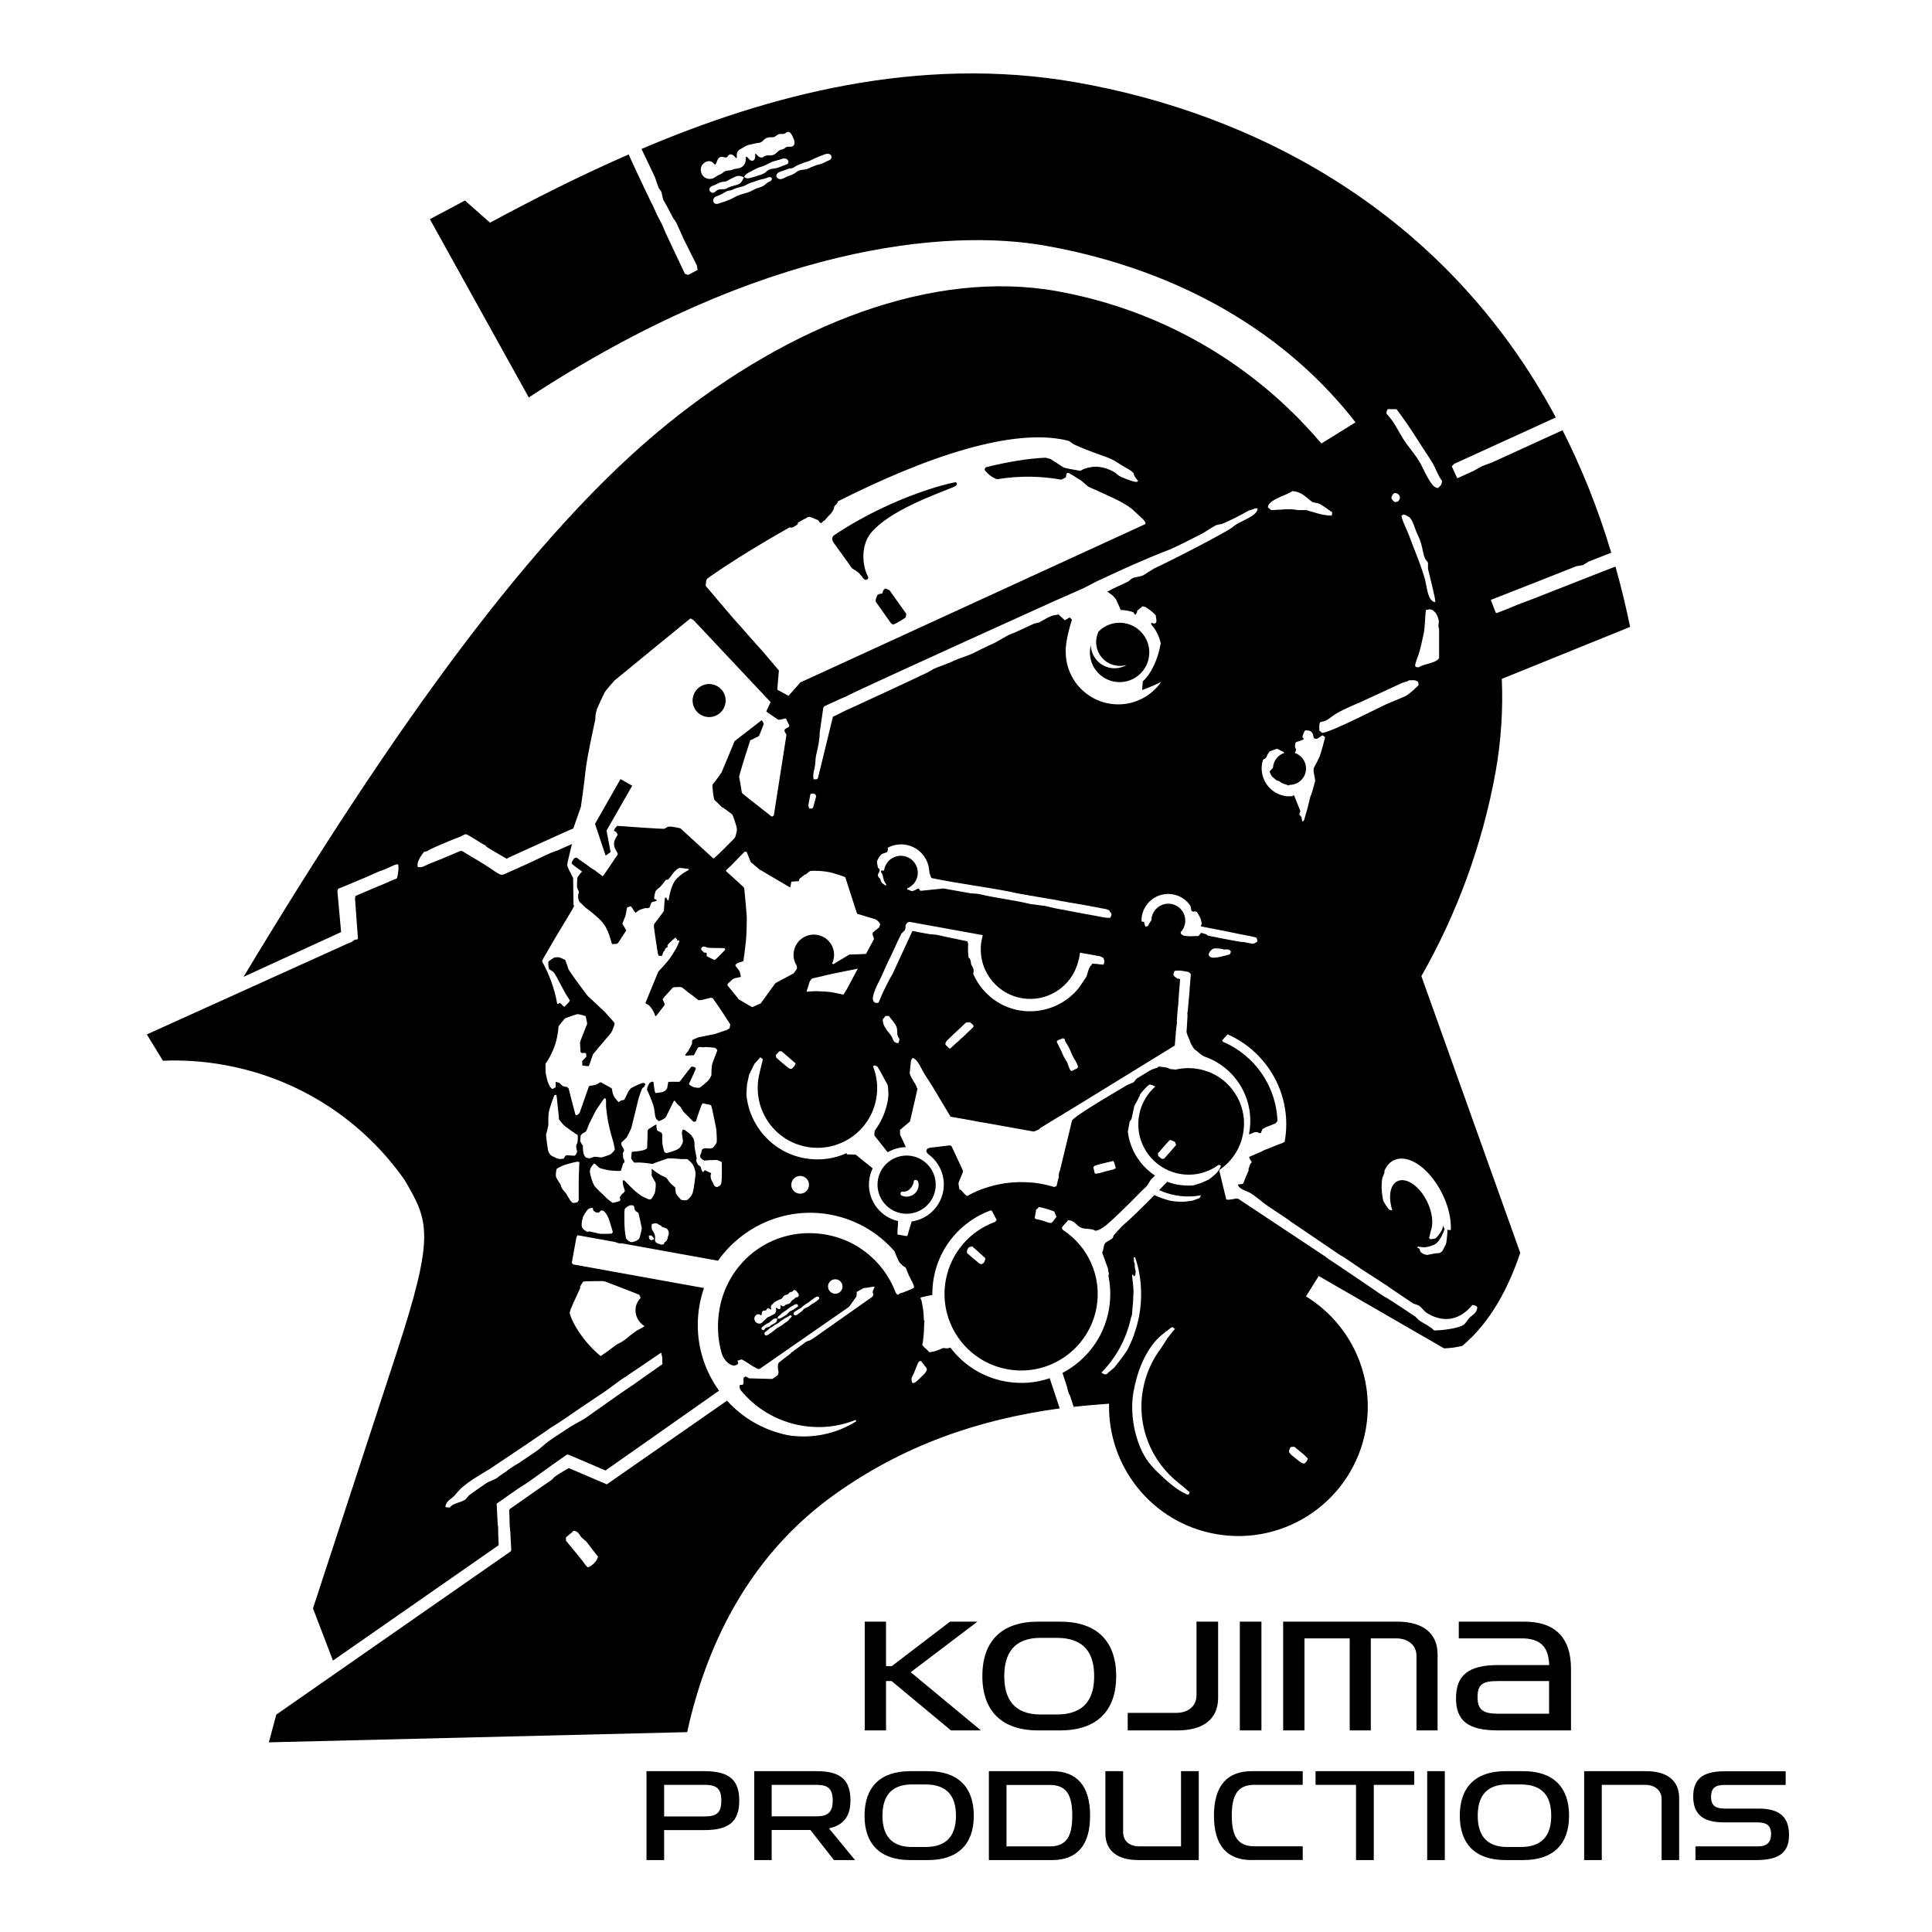 <svg width="296" height="296" viewBox="0 0 296 296" fill="none" xmlns="http://www.w3.org/2000/svg">
<path d="M145.696 265.114L136.607 257.555H135.748V265.114H132.484V248.451H135.748V255.26H136.638L145.555 248.451H149.756L139.527 256.197L150.287 265.114H145.696ZM159.048 265.114C153.489 265.114 150.506 262.146 150.506 256.79C150.506 251.402 153.489 248.451 159.048 248.451H162.437C168.012 248.451 171.01 251.418 171.01 256.79C171.01 262.146 168.028 265.114 162.437 265.114H159.048ZM161.89 262.677C166.263 262.677 167.637 260.163 167.637 256.806C167.637 253.417 166.247 250.934 161.89 250.934H159.423C155.253 250.934 153.863 253.432 153.863 256.806C153.863 260.163 155.253 262.677 159.423 262.677H161.89ZM172.775 265.114V262.428H180.177C182.176 262.428 183.316 261.288 183.316 259.742V248.451H186.627V260.132C186.627 263.365 184.363 265.114 180.427 265.114H172.775ZM189.953 265.114V248.451H193.264V265.114H189.953ZM217.017 265.114V253.682C217.017 252.074 215.752 251.012 213.878 251.012H210.021V265.114H206.788V251.012H199.854V265.114H196.591V248.451H214.097C218.001 248.451 220.25 250.231 220.25 253.464V265.114H217.017ZM229.495 265.114C224.81 265.114 223.076 263.552 223.076 260.194C223.076 256.806 224.81 255.103 229.495 255.103H237.35C237.256 252.433 236.148 251.012 233.102 251.012H223.498V248.451H233.555C238.146 248.451 240.692 250.778 240.692 255.712V265.114H229.495ZM237.334 257.555H229.479C227.23 257.555 226.372 257.992 226.372 260.007C226.372 261.959 227.23 262.553 229.479 262.553H237.334V257.555Z" fill="black"/>
<path d="M101.751 280.402V284.978H99.049V271.36H107.966C111.823 271.36 113.26 272.797 113.26 275.874C113.26 278.95 111.823 280.387 107.966 280.387H101.751V280.402ZM101.751 273.453V278.294H107.966C109.824 278.294 110.511 277.716 110.511 275.874C110.511 274.062 109.824 273.453 107.966 273.453H101.751ZM127.768 284.978L124.16 280.371H118.226V284.978H115.556V271.36H125.175C128.892 271.36 130.298 272.797 130.298 275.858C130.298 278.341 129.173 279.653 127.003 280.121L131.001 284.978H127.768ZM118.226 273.453V278.279H125.082C126.737 278.279 127.58 277.732 127.58 275.874C127.58 274.078 126.893 273.453 125.082 273.453H118.226ZM139.434 284.978C134.889 284.978 132.453 282.557 132.453 278.185C132.453 273.781 134.889 271.36 139.434 271.36H142.198C146.758 271.36 149.194 273.781 149.194 278.185C149.194 282.557 146.758 284.978 142.198 284.978H139.434ZM141.76 282.979C145.337 282.979 146.461 280.918 146.461 278.185C146.461 275.421 145.337 273.391 141.76 273.391H139.746C136.341 273.391 135.201 275.421 135.201 278.185C135.201 280.933 136.326 282.979 139.746 282.979H141.76ZM151.505 284.978V271.36H161.203C164.951 271.36 167.013 273.562 167.013 278.185C167.013 282.807 164.951 284.978 161.203 284.978H151.505ZM160.828 282.885C163.452 282.885 164.28 281.277 164.28 278.185C164.28 275.077 163.452 273.469 160.828 273.469H154.207V282.885H160.828ZM174.384 284.978C171.198 284.978 169.355 283.541 169.355 280.902V271.36H172.072V280.668C172.072 281.98 172.916 282.885 174.633 282.885H180.943V271.36H183.66V284.978H174.384ZM191.765 284.978C188.048 284.978 185.987 282.792 185.987 278.185C185.987 273.562 188.048 271.36 191.765 271.36H199.589V273.453H192.171C189.594 273.453 188.72 275.062 188.72 278.169C188.72 281.261 189.594 282.87 192.171 282.87H199.589V284.962H191.765V284.978ZM207.756 284.978V273.453H201.557V271.36H216.673V273.453H210.474V284.978H207.756ZM218.657 284.978V271.36H221.358V284.978H218.657ZM230.635 284.978C226.09 284.978 223.654 282.557 223.654 278.185C223.654 273.781 226.09 271.36 230.635 271.36H233.399C237.959 271.36 240.395 273.781 240.395 278.185C240.395 282.557 237.959 284.978 233.399 284.978H230.635ZM232.962 282.979C236.538 282.979 237.662 280.918 237.662 278.185C237.662 275.421 236.538 273.391 232.962 273.391H230.947C227.543 273.391 226.403 275.421 226.403 278.185C226.403 280.933 227.527 282.979 230.947 282.979H232.962ZM254.575 284.978V275.639C254.575 274.328 253.591 273.453 252.014 273.453H245.408V284.978H242.706V271.36H252.217C255.418 271.36 257.261 272.813 257.261 275.452V284.978H254.575ZM259.76 284.978V282.885H269.317C270.723 282.885 271.347 282.261 271.347 280.996C271.347 279.731 270.738 279.2 269.192 279.2H264.023C260.791 279.2 259.416 277.841 259.416 275.249C259.416 272.625 260.806 271.376 264.179 271.376H273.581V273.469H264.179C262.789 273.469 262.149 273.968 262.149 275.28C262.149 276.592 262.79 277.092 264.273 277.092H269.442C272.737 277.092 274.096 278.466 274.096 281.105C274.096 283.729 272.722 284.978 269.052 284.978H259.76Z" fill="black"/>
<path d="M136.357 90.535L138.84 94.033C138.856 94.189 138.793 94.408 138.778 94.549C138.762 94.689 137.091 95.626 136.95 95.657C136.81 95.689 136.654 95.642 136.498 95.47L134.218 92.253C134.015 91.987 134.389 91.285 134.405 91.207C134.421 91.129 134.795 90.941 135.03 90.957C135.264 90.972 135.279 90.519 135.279 90.519C135.279 90.519 135.576 90.145 135.639 90.16C135.732 90.192 136.295 90.379 136.357 90.535ZM167.996 97.734C167.637 99.718 168.965 101.623 170.948 101.966C171.51 102.076 172.072 102.029 172.588 101.888C171.869 102.31 170.995 102.482 170.12 102.326C168.402 102.013 167.2 100.561 167.122 98.89C167.106 98.984 167.075 99.062 167.059 99.155C166.606 101.623 168.262 103.997 170.729 104.434C173.197 104.887 175.57 103.231 176.008 100.764C176.461 98.296 174.805 95.923 172.338 95.486C170.823 95.204 169.355 95.72 168.324 96.735C168.168 97.047 168.059 97.375 167.996 97.734ZM93.552 130.545L92.927 127.25L96.862 120.378L95.067 119.363C95.082 119.363 91.162 126.219 91.162 126.219L92.787 131.091L93.552 130.545ZM108.2 109.822C109.574 110.071 110.886 109.15 111.136 107.776C111.386 106.402 110.465 105.09 109.09 104.84C107.716 104.59 106.404 105.511 106.154 106.886C105.905 108.26 106.826 109.572 108.2 109.822ZM130.22 86.615C130.267 86.725 130.407 86.912 130.579 87.099C130.907 87.318 131.125 87.412 131.469 87.693C131.891 88.036 132.125 88.52 132.422 88.739C132.718 88.958 132.75 88.786 132.906 88.724C133.015 88.677 133.031 88.552 133.015 88.411C132.062 86.647 131.859 83.57 133.452 81.633C136.232 78.276 143.166 75.808 146.008 74.653C147.039 74.231 146.445 73.903 146.461 73.888C146.633 73.747 137.403 75.621 127.924 81.915C127.456 82.18 127.346 82.602 127.737 83.164L130.22 86.615ZM217.767 149.55L232.915 191.95C231.166 197.166 228.402 202.569 224.045 206.192C223.279 206.395 222.374 206.536 221.249 206.582L202.041 195.495L200.089 198.618C206.851 202.756 210.724 210.752 209.24 219.029C207.303 229.804 196.996 236.957 186.221 235.02C176.476 233.271 169.699 224.666 169.917 215.062C168.09 215.187 166.279 215.343 164.498 215.546L163.905 213.735C163.842 213.641 163.795 213.594 163.795 213.594C163.795 213.594 163.499 212.767 163.483 212.486L162.78 210.346C166.388 208.456 169.105 204.99 169.886 200.679C170.198 198.915 170.167 197.15 169.824 195.495C169.839 195.354 169.886 195.213 169.886 195.135C169.902 195.01 169.87 194.995 169.824 194.87C169.777 194.761 169.745 194.542 169.777 194.417L168.855 191.887C169.105 191.512 169.027 190.903 169.277 190.528C169.542 190.138 170.167 190.029 170.464 189.685C170.573 189.56 170.542 189.388 170.636 189.264C171.057 188.701 172.353 187.421 172.51 187.311C173.259 186.749 176.867 183.095 176.867 183.095C177.616 183.454 178.428 183.751 179.272 183.954C179.912 184.11 181.208 184.141 181.474 184.11C181.739 184.094 182.332 183.985 182.52 183.985C182.707 183.985 183.597 183.626 183.707 183.579C183.816 183.532 183.91 183.345 183.988 183.157C183.988 183.142 184.003 183.142 184.003 183.126C182.754 183.36 181.427 183.376 180.099 183.126C179.209 182.97 178.381 182.689 177.601 182.345H177.569L178.834 181.065C179.35 181.252 179.881 181.408 180.443 181.502C181.255 181.643 182.051 181.674 182.848 181.611L183.988 181.252C183.988 181.252 184.831 180.909 185.206 180.706C185.44 180.565 186.034 180.065 186.424 179.675C186.736 179.347 187.064 178.722 187.049 178.613C187.017 178.504 186.721 178.457 186.658 178.488C185.019 179.691 182.91 180.237 180.755 179.847C176.554 179.097 173.759 175.068 174.524 170.867C174.836 169.102 175.742 167.588 176.992 166.479C176.742 166.338 176.32 166.135 176.133 166.166C175.852 166.229 174.665 167.556 174.649 167.759C174.633 167.947 173.79 169.43 173.79 169.43L173.353 171.461L173.072 171.851L172.791 173.413C173.134 176.146 174.665 178.597 176.945 180.097L176.664 180.409C176.101 180.799 175.945 181.643 175.383 182.017C175.164 182.158 171.947 185.578 169.62 187.593C168.902 188.202 168.231 188.545 167.825 188.561C167.231 188.155 166.2 188.389 165.529 188.045C164.857 187.702 164.67 187.015 163.655 186.937L162.734 187.983L162.702 188.155L162.827 188.405V188.42C166.669 190.919 168.855 195.541 167.996 200.32C166.841 206.692 160.75 210.939 154.363 209.784C147.976 208.628 143.744 202.538 144.899 196.15C145.665 191.918 148.616 188.623 152.38 187.233C152.38 187.233 152.38 187.233 152.395 187.233C152.427 187.218 152.442 187.218 152.473 187.202C152.567 187.108 152.692 186.89 152.708 186.921L151.958 185.5L151.739 185.453C147.367 187.077 143.931 190.888 143.057 195.807C142.9 196.681 142.838 197.556 142.838 198.399C142.713 198.43 142.572 198.462 142.526 198.462C142.448 198.477 142.401 198.493 142.276 198.509C142.135 198.524 141.511 198.696 141.183 198.758C140.87 198.805 141.136 199.086 141.183 199.258C141.229 199.43 141.37 200.305 141.401 200.398C141.432 200.492 141.479 201.163 141.495 201.21C141.511 201.257 141.542 202.225 141.542 202.225C141.542 202.225 141.651 202.382 141.635 202.506C141.62 202.631 141.589 202.663 141.589 202.803C141.589 202.944 141.573 203.693 141.542 204.177C141.495 204.662 141.386 205.692 141.386 205.692C141.386 205.692 141.261 206.083 141.323 206.114C141.386 206.145 141.635 206.489 141.776 206.567C141.917 206.645 142.354 207.16 142.416 207.176C142.463 207.191 143.119 207.035 143.291 207.004C143.463 206.973 144.322 206.598 144.4 206.567C144.478 206.52 144.649 206.52 144.774 206.551C144.899 206.567 145.134 206.598 145.274 206.567C145.352 206.551 145.493 206.504 145.602 206.457C147.601 209.097 150.553 211.033 154.066 211.658C156.409 212.079 158.72 211.876 160.828 211.158C160.891 211.33 160.922 211.455 160.938 211.502L162.359 215.781C149.616 217.514 138.293 221.559 127.971 228.899C115.634 237.66 108.497 250.684 105.28 265.379L41.189 266.941L42.329 262.693L78.232 237.691C78.279 237.66 78.326 237.55 78.326 237.457C78.279 236.551 78.247 235.77 78.185 234.739C78.169 234.333 78.076 233.943 78.076 233.49C78.076 232.772 78.044 232.022 78.013 231.35C78.013 231.272 78.076 231.225 78.138 231.179C80.434 229.586 82.261 228.258 84.525 226.728C84.619 226.665 84.838 226.353 85.103 226.166C85.759 225.713 86.743 225.182 87.04 224.979C87.087 224.948 87.211 224.948 87.211 224.948C87.211 224.948 90.194 226.228 90.991 226.572C91.506 226.79 92.974 227.415 92.974 227.415L111.386 214.594C113.775 217.233 116.992 219.138 120.725 219.888C124.473 220.481 128.127 219.654 131.125 217.795C131.25 217.717 131.157 217.514 131.001 217.577C129.345 218.232 127.565 218.607 125.722 218.638C124.723 218.654 123.692 218.576 122.661 218.389C118.929 217.717 115.774 215.749 113.525 213.048C113.229 212.657 113.244 212.158 113.463 212.173C113.463 212.173 113.604 212.158 113.697 212.173C113.775 212.189 113.869 212.064 113.869 212.064C113.869 212.064 113.931 211.876 113.916 211.814C113.9 211.736 113.931 211.392 113.9 211.33C113.853 211.267 113.916 211.142 113.947 211.08C113.978 211.018 114.197 210.893 114.244 210.893C114.291 210.877 114.447 210.986 114.509 211.018C114.556 211.033 114.681 211.127 114.759 211.174L118.242 211.267C118.304 211.267 118.382 211.252 118.429 211.205L119.085 210.752C119.147 210.705 119.194 210.643 119.21 210.565C119.226 210.471 119.257 210.362 119.288 210.252C119.163 209.721 119.101 208.956 119.35 208.753C119.585 208.55 120.381 207.925 121.178 207.332C121.178 207.316 121.178 207.301 121.193 207.27C121.224 207.223 121.287 207.145 121.427 207.113C121.568 207.082 121.584 206.926 121.74 206.848C121.896 206.77 123.442 205.599 123.52 205.552C123.598 205.52 123.911 205.396 124.067 205.364C124.098 205.364 124.285 205.239 124.551 205.083L133.608 198.712C133.921 198.477 133.718 198.04 133.718 198.04C133.702 197.978 133.702 197.915 133.718 197.853C133.78 197.65 133.968 197.29 133.999 197.166C134.03 197.009 132.671 197.369 132.484 197.322C132.297 197.275 131.485 197.853 131.375 197.868C131.266 197.884 131.25 197.978 131.25 198.196C131.25 198.431 131.25 198.602 131.157 198.712C131.079 198.805 130.298 199.93 130.126 200.164C130.095 200.195 130.079 200.211 130.048 200.242L116.664 209.534L116.649 209.565L116.477 209.659C116.368 209.721 116.305 209.753 116.274 209.753C116.18 209.753 116.087 209.721 116.009 209.69C115.93 209.659 115.196 209.237 114.993 209.097C114.79 208.956 113.931 208.41 113.728 208.316C113.525 208.222 113.213 208.425 113.135 208.425C113.057 208.425 113.01 208.441 112.994 208.488C112.979 208.534 113.088 208.691 113.088 208.769C113.088 208.847 113.104 208.894 113.057 208.972C113.026 209.019 112.885 209.097 112.745 209.159C112.104 209.425 110.996 208.675 110.558 207.316C109.965 205.193 109.824 202.897 110.23 200.586C111.464 193.542 117.617 188.561 124.754 188.951C130.673 189.264 135.342 193.043 137.232 198.04C137.232 198.056 137.247 198.056 137.247 198.071C137.372 198.384 137.778 198.415 137.731 198.259C137.7 198.181 137.981 198.149 138.356 198.024C138.949 197.806 139.777 197.447 139.949 197.353C140.261 197.181 139.668 196.291 139.262 195.432C138.856 194.573 138.871 194.214 138.621 194.12C138.372 194.027 138.09 193.683 137.856 193.464C137.684 193.308 137.31 192.402 137.029 191.684C134.405 188.686 130.735 186.562 126.44 185.968C119.944 185.063 113.619 188.03 110.012 193.152L95.316 190.497H94.864L94.192 190.279L88.508 189.248L88.32 189.529L87.602 193.48L87.789 193.714L107.857 197.337C107.248 199.102 106.904 201.007 106.904 202.991C106.904 206.754 108.122 210.237 110.168 213.063L92.771 225.291C92.771 225.291 89.616 223.933 89.117 223.729C88.601 223.511 87.258 222.933 87.258 222.933C87.133 222.871 86.868 222.839 86.79 222.902C86.025 223.433 85.447 223.839 84.744 224.339C83.401 225.276 82.308 226.119 80.949 227.056C80.418 227.431 79.606 227.899 79.091 228.274C78.169 228.914 76.686 229.945 76.186 230.304C76.03 230.413 76.108 230.507 76.108 230.663L76.249 233.521L76.311 233.958L76.342 235.348L76.405 236.629C76.405 236.723 76.342 236.769 76.311 236.801L51.012 254.416L47.951 246.42L60.71 207.426C66.738 189.029 65.676 187.093 61.959 180.737C55.666 171.804 45.999 165.261 34.396 163.168C31.21 162.59 28.055 162.387 24.963 162.512L22.496 158.483L52.745 144.803C53.136 144.6 53.464 144.506 53.776 144.366C53.948 144.288 54.26 144.038 54.26 144.038C54.354 143.897 54.822 144.038 54.838 143.772L54.385 137.572C54.432 137.541 54.432 137.291 54.479 137.26C55.322 136.901 55.119 136.979 55.463 136.838C56.368 136.448 57.212 136.104 58.118 135.714C58.508 135.558 58.992 135.37 59.351 135.199C60.007 134.871 60.757 134.605 60.757 134.605C60.882 134.465 60.913 134.168 60.96 133.902C61.053 133.403 61.085 132.841 61.007 132.435C60.929 132.435 60.835 132.435 60.757 132.435C60.273 132.528 59.195 133.137 58.727 133.278C58.008 133.496 57.087 133.965 56.384 134.262C55.369 134.699 54.448 135.089 53.464 135.495C53.089 135.652 52.652 135.839 52.293 135.979C52.011 136.089 51.918 136.104 51.824 136.167C51.808 136.198 51.684 136.386 51.699 136.62L52.261 142.804L37.316 149.66C60.335 111.399 81.761 81.555 102.188 65.002C121.037 49.729 142.869 41.171 162 44.622C178.428 47.589 192.452 56.132 202.447 67.953L207.678 64.705C197.309 51.353 181.239 41.436 160.329 37.673C145.087 34.924 116.727 37.532 81.012 60.895L65.863 33.581L71.236 30.723L75.077 34.112C81.386 30.723 88.539 27.053 96.316 23.665L97.534 26.319L98.939 29.287L99.392 30.224L99.72 30.926L99.986 31.41L100.689 32.972L101.423 34.377L102.063 35.861L102.781 37.392L104.936 41.952L105.436 42.123L106.873 41.358L106.763 40.671L104.733 36.595L103.625 34.128L103.109 33.362L102.266 31.754L101.594 30.552L101.329 29.38L100.907 28.787L100.345 27.147L98.284 22.821C117.601 14.591 140.714 8.391 164.826 12.608C191.796 17.324 221.28 32.113 238.365 63.956L235.289 65.361L227.73 68.812L224.31 70.374L222.795 71.061L222.42 71.436L223.264 73.279L225.747 72.154L227.105 71.405L228.542 70.874L231.759 69.406L235.991 67.469L239.396 65.923C242.3 71.639 244.815 77.87 246.86 84.679L243.362 86.053L242.55 86.568L241.535 86.74L235.179 89.254L228.448 91.894L228.417 91.956L229.167 93.877L229.292 93.939L231.322 93.143L232.618 92.596L234.789 91.784L244.018 88.161L247.501 86.803C248.344 89.785 249.094 92.862 249.75 96.048L230.088 104.012C230.291 108.697 229.994 113.476 229.136 118.286C227.074 129.592 223.154 140.102 217.767 149.55ZM109.528 27.163C109.746 26.991 109.98 26.866 110.23 26.757C110.402 26.694 110.59 26.6 110.73 26.476C110.98 26.241 111.277 26.116 111.636 26.116C111.839 26.116 112.042 26.07 112.245 25.991C112.385 25.929 112.542 25.898 112.698 25.866C112.948 25.82 113.213 25.804 113.463 25.695C113.853 25.523 114.088 25.226 114.197 24.836C114.259 24.617 114.259 24.398 114.275 24.164C114.275 24.102 114.275 24.039 114.353 24.008C114.416 23.992 114.447 24.039 114.478 24.07C114.509 24.102 114.556 24.149 114.587 24.18C114.697 24.305 114.806 24.445 114.947 24.539C115.243 24.711 115.524 24.648 115.649 24.289C115.712 24.102 115.712 23.899 115.696 23.711C115.696 23.649 115.681 23.555 115.743 23.54C115.79 23.524 115.837 23.602 115.884 23.649C115.977 23.758 116.071 23.852 116.18 23.946C116.43 24.164 116.742 24.195 116.992 24.024C117.227 23.867 117.461 23.774 117.742 23.805C117.976 23.821 118.21 23.821 118.445 23.743C118.695 23.665 118.898 23.493 119.085 23.305C119.272 23.118 119.475 22.946 119.757 22.915C119.928 22.884 120.084 22.821 120.209 22.712C120.381 22.571 120.569 22.446 120.818 22.478C120.943 22.493 121.068 22.493 121.209 22.478C121.459 22.462 121.662 22.29 121.709 22.04C121.771 21.759 121.677 21.494 121.599 21.291C121.459 20.947 121.334 20.651 121.146 20.416C120.99 20.213 120.694 20.119 120.444 20.323C120.241 20.494 120.022 20.557 119.757 20.526C119.444 20.479 119.163 20.572 118.929 20.791C118.726 20.978 118.492 21.041 118.226 21.025C117.726 20.994 117.273 21.135 116.93 21.525C116.711 21.759 116.461 21.9 116.133 21.9C116.009 21.9 115.884 21.931 115.759 21.962C115.509 22.025 115.259 22.087 115.009 22.134C114.681 22.181 114.353 22.306 114.072 22.478C113.869 22.603 113.666 22.743 113.432 22.852C113.073 23.024 112.87 23.321 112.885 23.743C112.885 23.867 112.885 23.992 112.885 24.133C112.885 24.164 112.885 24.211 112.838 24.227C112.791 24.242 112.76 24.211 112.745 24.195C112.682 24.133 112.62 24.055 112.557 23.992C112.464 23.899 112.385 23.805 112.261 23.743C111.886 23.555 111.714 23.649 111.48 23.961C111.355 24.133 111.261 24.164 111.058 24.117C111.011 24.102 110.98 24.102 110.933 24.086C110.652 24.008 110.371 23.977 110.137 24.195C110.059 24.274 110.012 24.352 109.965 24.43C109.84 24.664 109.809 24.914 109.653 25.133C109.559 25.273 109.528 25.257 109.434 25.133C109.059 24.617 108.481 24.57 107.997 24.883C107.31 25.304 107.185 26.132 107.607 26.819C107.982 27.413 108.919 27.631 109.528 27.163ZM109.621 29.349C109.887 29.052 110.23 28.974 110.605 28.99C110.839 28.99 111.074 29.005 111.308 28.881C111.433 28.818 111.542 28.74 111.667 28.693C111.917 28.599 112.167 28.521 112.417 28.459C112.542 28.428 112.651 28.365 112.776 28.349C112.979 28.318 113.166 28.225 113.338 28.115C113.65 27.912 113.775 27.569 113.931 27.256C113.963 27.209 113.947 27.163 113.885 27.131C113.541 26.96 113.198 26.881 112.823 27.006C112.51 27.116 112.214 27.288 111.917 27.428C111.823 27.475 111.714 27.522 111.62 27.584C111.433 27.709 111.23 27.819 110.98 27.834C110.683 27.85 110.402 27.912 110.121 28.037C109.871 28.146 109.637 28.303 109.403 28.381C109.309 28.412 109.231 28.459 109.168 28.474C109.09 28.49 109.043 28.552 108.965 28.584C108.778 28.662 108.669 28.865 108.684 29.084C108.7 29.255 108.887 29.474 109.059 29.521C109.278 29.583 109.465 29.505 109.621 29.349ZM118.242 27.319C118.195 27.163 118.054 27.131 117.914 27.131C117.836 27.131 117.758 27.147 117.679 27.178C117.476 27.256 117.273 27.35 117.055 27.397C116.649 27.459 116.243 27.584 115.852 27.725C115.743 27.772 115.634 27.819 115.524 27.85C115.118 27.944 114.728 28.1 114.369 28.303C113.994 28.521 113.588 28.631 113.166 28.724C112.885 28.787 112.604 28.881 112.354 29.005C112.182 29.099 112.011 29.162 111.823 29.193C111.62 29.224 111.402 29.255 111.23 29.365C110.839 29.614 110.449 29.817 109.996 29.989C109.84 30.067 109.621 30.099 109.465 30.255C109.278 30.442 109.215 30.708 109.309 30.926C109.418 31.16 109.543 31.254 109.856 31.239C110.121 31.223 110.34 31.082 110.59 31.02C110.98 30.926 111.339 30.755 111.714 30.614C112.042 30.505 112.354 30.302 112.667 30.145C112.948 30.005 113.229 29.896 113.51 29.802C113.838 29.692 114.197 29.614 114.525 29.505C114.9 29.38 115.259 29.208 115.602 29.005C115.93 28.818 116.321 28.771 116.664 28.615C116.852 28.537 117.024 28.443 117.18 28.318C117.398 28.131 117.601 27.928 117.883 27.834C117.976 27.803 118.07 27.756 118.132 27.678C118.21 27.569 118.304 27.475 118.242 27.319ZM118.273 25.866C118.523 25.835 118.773 25.804 119.007 25.741C119.319 25.663 119.632 25.523 119.881 25.429C120.131 25.335 120.334 25.257 120.537 25.179C120.694 25.117 120.803 24.961 120.803 24.82C120.803 24.586 120.615 24.367 120.381 24.305C120.163 24.258 119.96 24.289 119.741 24.352C119.616 24.398 119.475 24.461 119.35 24.492C119.038 24.586 118.71 24.648 118.398 24.758C118.007 24.914 117.633 25.117 117.258 25.304C117.024 25.414 116.789 25.507 116.539 25.57C116.243 25.648 115.962 25.804 115.681 25.929C115.602 25.976 115.509 26.007 115.431 26.054C115.196 26.194 114.962 26.335 114.712 26.444C114.416 26.569 114.197 26.772 114.041 27.038C114.01 27.085 113.994 27.131 114.056 27.163C114.259 27.272 114.494 27.366 114.712 27.319C115.056 27.241 115.399 27.131 115.743 27.038C115.93 26.991 116.118 26.897 116.305 26.85C116.696 26.741 117.086 26.6 117.383 26.319C117.633 26.07 117.929 25.913 118.273 25.866ZM127.393 24.024C127.377 23.821 127.268 23.68 127.065 23.602C126.815 23.508 126.581 23.571 126.347 23.649C125.769 23.852 125.207 24.086 124.66 24.336C124.645 24.336 124.629 24.352 124.629 24.352C124.348 24.492 124.067 24.648 123.754 24.742C123.473 24.82 123.208 24.898 122.942 25.008C122.802 25.07 122.646 25.133 122.505 25.179C122.224 25.289 121.958 25.414 121.709 25.601C121.599 25.679 121.474 25.741 121.318 25.773C121.115 25.82 120.881 25.82 120.694 25.898C120.319 26.038 119.96 26.179 119.585 26.288C119.382 26.366 119.179 26.444 119.038 26.647C118.944 26.772 118.898 27.022 118.976 27.131C119.101 27.303 119.272 27.413 119.475 27.444C119.725 27.475 119.944 27.366 120.163 27.256C120.459 27.1 120.756 26.96 121.068 26.866C121.381 26.772 121.662 26.632 121.927 26.429C122.24 26.179 122.568 26.038 122.974 26.007C123.317 25.976 123.661 25.929 123.973 25.757C124.332 25.57 124.707 25.46 125.082 25.304C125.113 25.289 125.144 25.273 125.175 25.273C125.55 25.179 125.925 25.101 126.269 24.914C126.55 24.758 126.846 24.633 127.143 24.508C127.299 24.398 127.409 24.242 127.393 24.024ZM116.836 202.553C116.93 202.444 117.024 202.35 117.149 202.257C117.227 202.194 117.305 202.132 117.367 202.054C117.476 201.913 117.601 201.804 117.773 201.757C117.883 201.726 117.976 201.679 118.07 201.616C118.132 201.569 118.21 201.538 118.289 201.491C118.413 201.429 118.538 201.398 118.648 201.304C118.82 201.163 118.898 200.992 118.913 200.773C118.913 200.648 118.882 200.539 118.882 200.429C118.882 200.398 118.866 200.367 118.898 200.351C118.929 200.336 118.944 200.351 118.976 200.367C119.007 200.383 119.023 200.398 119.038 200.414C119.116 200.461 119.179 200.523 119.272 200.554C119.444 200.617 119.585 200.539 119.6 200.336C119.616 200.226 119.585 200.133 119.553 200.039C119.538 200.008 119.522 199.961 119.553 199.945C119.585 199.93 119.616 199.961 119.632 199.977C119.694 200.023 119.757 200.055 119.819 200.086C119.975 200.164 120.131 200.148 120.241 200.023C120.334 199.914 120.444 199.852 120.6 199.82C120.725 199.805 120.834 199.774 120.943 199.711C121.068 199.633 121.146 199.539 121.209 199.414C121.287 199.289 121.365 199.18 121.506 199.133C121.584 199.102 121.662 199.055 121.709 198.977C121.787 198.883 121.865 198.79 121.99 198.774C122.052 198.758 122.115 198.743 122.177 198.727C122.302 198.68 122.38 198.571 122.38 198.446C122.38 198.29 122.302 198.181 122.24 198.087C122.13 197.931 122.037 197.79 121.896 197.697C121.787 197.618 121.631 197.603 121.537 197.743C121.459 197.853 121.349 197.915 121.224 197.931C121.053 197.946 120.928 198.024 120.834 198.165C120.756 198.29 120.647 198.337 120.506 198.368C120.241 198.415 120.038 198.54 119.913 198.774C119.835 198.915 119.725 199.024 119.553 199.055C119.491 199.071 119.429 199.102 119.366 199.133C119.241 199.196 119.132 199.258 119.007 199.305C118.851 199.368 118.695 199.461 118.57 199.602C118.476 199.695 118.398 199.789 118.289 199.867C118.132 200.008 118.054 200.164 118.117 200.383C118.132 200.445 118.148 200.508 118.164 200.57C118.164 200.586 118.179 200.617 118.148 200.632C118.132 200.648 118.117 200.632 118.101 200.632C118.054 200.601 118.023 200.586 117.976 200.554C117.914 200.523 117.867 200.476 117.804 200.461C117.601 200.414 117.523 200.476 117.43 200.664C117.383 200.757 117.336 200.789 117.242 200.789C117.227 200.789 117.195 200.789 117.18 200.789C117.024 200.789 116.883 200.804 116.789 200.945C116.758 200.992 116.742 201.038 116.727 201.085C116.696 201.21 116.711 201.351 116.649 201.476C116.618 201.554 116.602 201.554 116.539 201.491C116.29 201.273 115.993 201.32 115.774 201.538C115.478 201.835 115.524 202.272 115.805 202.569C116.102 202.866 116.586 202.866 116.836 202.553ZM117.149 203.646C117.242 203.459 117.414 203.381 117.601 203.35C117.726 203.319 117.836 203.303 117.945 203.209C117.992 203.162 118.039 203.116 118.101 203.069C118.21 202.991 118.335 202.912 118.46 202.866C118.523 202.834 118.57 202.788 118.632 202.772C118.726 202.725 118.82 202.663 118.882 202.585C119.023 202.444 119.038 202.257 119.085 202.085C119.085 202.054 119.085 202.038 119.054 202.022C118.866 201.975 118.679 201.975 118.507 202.085C118.367 202.178 118.242 202.303 118.101 202.413C118.054 202.444 118.007 202.491 117.976 202.522C117.898 202.6 117.804 202.678 117.679 202.725C117.539 202.772 117.398 202.834 117.273 202.928C117.164 203.022 117.055 203.116 116.961 203.178C116.914 203.209 116.883 203.24 116.852 203.256C116.821 203.272 116.789 203.319 116.758 203.334C116.664 203.397 116.633 203.506 116.68 203.615C116.711 203.693 116.836 203.787 116.93 203.803C117.008 203.803 117.102 203.756 117.149 203.646ZM121.271 201.585C121.224 201.523 121.162 201.523 121.084 201.523C121.037 201.523 121.006 201.554 120.975 201.569C120.881 201.632 120.787 201.71 120.678 201.757C120.475 201.835 120.287 201.944 120.116 202.069C120.069 202.1 120.022 202.147 119.96 202.179C119.772 202.272 119.585 202.397 119.429 202.553C119.272 202.709 119.069 202.819 118.866 202.912C118.726 202.975 118.601 203.053 118.492 203.162C118.413 203.225 118.335 203.287 118.242 203.319C118.148 203.365 118.039 203.397 117.961 203.475C117.789 203.646 117.617 203.803 117.414 203.943C117.352 204.006 117.242 204.037 117.18 204.131C117.117 204.24 117.102 204.396 117.18 204.49C117.258 204.599 117.336 204.63 117.492 204.583C117.617 204.552 117.726 204.443 117.836 204.38C118.023 204.287 118.179 204.146 118.351 204.037C118.507 203.943 118.632 203.803 118.773 203.693C118.898 203.584 119.023 203.506 119.163 203.412C119.319 203.319 119.491 203.24 119.647 203.147C119.819 203.037 119.975 202.912 120.131 202.772C120.272 202.647 120.459 202.569 120.631 202.444C120.709 202.382 120.787 202.319 120.85 202.225C120.943 202.1 121.006 201.975 121.146 201.897C121.193 201.866 121.224 201.835 121.256 201.788C121.287 201.726 121.318 201.663 121.271 201.585ZM121.474 200.695C121.631 200.617 121.755 200.508 121.88 200.429C121.99 200.351 122.083 200.289 122.177 200.226C122.255 200.18 122.286 200.086 122.271 200.008C122.24 199.883 122.115 199.805 121.99 199.805C121.88 199.805 121.771 199.852 121.677 199.914C121.615 199.945 121.552 200.008 121.49 200.039C121.349 200.117 121.178 200.195 121.037 200.289C120.85 200.414 120.694 200.554 120.522 200.695C120.412 200.773 120.303 200.851 120.194 200.914C120.053 200.992 119.928 201.101 119.803 201.195C119.772 201.226 119.725 201.257 119.694 201.288C119.6 201.382 119.491 201.491 119.382 201.569C119.241 201.663 119.163 201.788 119.116 201.944C119.116 201.975 119.101 201.991 119.147 202.007C119.272 202.038 119.382 202.054 119.507 202.007C119.678 201.929 119.835 201.835 119.991 201.741C120.084 201.694 120.163 201.632 120.256 201.585C120.444 201.476 120.615 201.366 120.74 201.179C120.85 201.038 120.975 200.914 121.146 200.851C121.224 200.804 121.349 200.757 121.474 200.695ZM125.503 198.821C125.472 198.727 125.394 198.665 125.285 198.649C125.144 198.634 125.035 198.696 124.926 198.758C124.66 198.93 124.395 199.118 124.16 199.305L124.145 199.321C124.02 199.43 123.895 199.539 123.754 199.617C123.629 199.695 123.489 199.758 123.38 199.852C123.317 199.898 123.239 199.945 123.177 199.992C123.052 200.086 122.927 200.18 122.817 200.305C122.771 200.351 122.708 200.398 122.646 200.445C122.552 200.492 122.427 200.523 122.349 200.586C122.177 200.695 122.021 200.82 121.834 200.914C121.74 200.976 121.646 201.038 121.599 201.163C121.568 201.242 121.584 201.366 121.631 201.413C121.709 201.491 121.818 201.523 121.927 201.507C122.052 201.491 122.161 201.413 122.255 201.335C122.38 201.226 122.521 201.117 122.661 201.023C122.817 200.945 122.942 200.835 123.036 200.695C123.161 200.539 123.317 200.414 123.505 200.351C123.676 200.289 123.848 200.226 123.973 200.101C124.129 199.961 124.317 199.867 124.473 199.742C124.488 199.727 124.504 199.727 124.52 199.711C124.691 199.617 124.879 199.539 125.035 199.399C125.16 199.289 125.3 199.18 125.425 199.086C125.488 199.024 125.535 198.915 125.503 198.821ZM129.064 197.306C129.173 196.697 128.767 196.119 128.174 196.01C127.565 195.901 126.987 196.307 126.878 196.9C126.768 197.509 127.174 198.087 127.768 198.196C128.377 198.306 128.955 197.9 129.064 197.306ZM91.615 238.487C90.991 237.691 90.46 237.019 89.851 236.207C89.601 235.989 89.335 235.754 89.085 235.536C88.742 235.083 88.601 234.63 87.898 234.521C87.539 234.88 87.087 235.192 86.712 235.536C86.712 235.707 86.712 235.879 86.712 236.051C87.586 237.082 88.195 237.863 89.132 239.003C89.398 239.315 89.726 239.861 90.038 240.127C90.647 239.986 91.522 239.159 91.615 238.487ZM150.959 192.762C150.334 192.184 149.678 191.59 148.975 190.981C148.803 190.981 148.663 191.059 148.491 191.059C148.257 191.309 148.148 191.403 148.132 191.934C148.382 192.199 149.459 193.09 150.037 193.574C150.412 193.87 150.912 193.527 150.959 192.762ZM172.681 206.895C173.072 206.161 173.415 205.38 173.712 204.583C173.899 204.053 174.071 203.459 174.227 202.912C174.352 202.46 174.446 202.007 174.54 201.538C174.977 199.071 174.915 196.635 174.399 194.323C174.29 193.886 174.181 193.48 174.134 193.339C174.04 193.027 173.931 192.637 173.868 192.621C173.775 192.59 173.728 192.605 173.696 192.652C173.696 192.762 173.728 193.043 173.743 193.371C173.759 193.402 173.775 193.433 173.79 193.449C173.868 193.621 173.868 193.683 173.853 193.964C173.837 194.245 174.009 194.667 173.993 194.886C173.978 195.104 173.931 195.495 173.821 195.51C173.712 195.526 173.775 195.526 173.665 195.416C173.556 195.307 173.54 195.229 173.462 195.323C173.4 195.385 173.665 196.947 173.665 198.009C173.665 198.149 173.65 198.243 173.634 198.352C173.634 199.071 173.587 199.805 173.493 200.523C173.462 201.007 173.447 201.554 173.368 201.632C173.337 201.663 173.29 201.835 173.228 202.085C172.51 205.286 170.917 208.082 168.762 210.284V210.299C168.808 210.33 169.152 210.58 169.355 210.565C169.558 210.549 169.589 210.533 169.652 210.44C169.699 210.346 170.495 209.737 170.714 209.534C170.854 209.362 172.025 207.894 172.681 206.895ZM182.27 228.618C182.208 228.571 182.02 228.414 181.848 228.274C181.708 228.133 181.567 228.008 181.442 227.899C181.286 227.774 180.927 227.509 180.474 227.118C176.351 223.823 174.102 218.42 175.118 212.86C175.555 210.471 176.539 208.316 177.913 206.504C178.225 205.989 178.584 205.52 178.803 205.099C179.162 204.662 179.865 203.709 179.974 203.662C180.099 203.584 179.881 203.522 179.881 203.522C179.881 203.522 179.834 203.475 179.787 203.443C179.787 203.443 179.787 203.428 179.803 203.428L179.678 203.35C179.678 203.35 179.678 203.35 179.662 203.35C179.631 203.334 179.615 203.319 179.568 203.334C179.49 203.35 178.834 203.865 178.678 203.974C178.6 204.021 178.413 204.177 178.194 204.365C176.617 205.552 174.54 208.331 173.665 213.235C173.103 216.312 173.759 219.888 174.993 222.418C175.852 224.167 177.023 225.229 177.772 225.947C179.412 227.509 180.677 228.446 181.614 228.836L181.833 228.961L182.036 228.992L182.176 228.899C182.129 228.93 182.223 228.758 182.27 228.618ZM220.484 96.329C220.297 96.001 220.421 95.642 220.453 95.142C220.312 94.486 220.062 93.861 219.547 93.518C219.391 93.393 219.235 93.362 218.954 93.346C218.891 93.409 218.516 93.409 218.454 93.471C218.344 94.142 218.329 96.204 218.11 97.141C217.86 98.203 217.689 99.187 217.345 100.264C217.204 100.686 216.892 101.42 216.83 101.826C216.767 102.279 217.001 102.201 217.392 102.232C218.126 101.685 220.109 101.623 220.484 100.795C220.484 99.327 220.484 97.828 220.484 96.329ZM218.782 87.162C218.782 86.85 218.782 86.537 218.782 86.225C218.719 86.022 218.438 85.819 218.36 85.631C218.017 84.835 217.985 84.195 217.72 83.242C217.548 82.633 217.173 81.883 216.923 81.29C216.627 80.587 216.377 79.338 215.643 79.088C215.471 78.932 215.268 78.869 214.971 78.838C214.893 78.916 214.815 78.948 214.721 79.01C214.831 79.76 215.252 80.54 215.596 81.352C215.986 82.258 216.267 83.102 216.627 84.007C217.189 85.397 217.798 87.021 218.251 88.505C218.61 89.66 218.672 92.128 219.891 92.253C219.891 92.19 219.891 92.144 219.891 92.081C219.969 91.941 218.938 87.755 218.782 87.162ZM212.426 63.393C213.519 64.502 214.112 65.829 214.971 67.219C215.783 68.516 216.955 69.734 217.689 71.124C218.141 71.951 219.172 74.403 219.984 74.684C220.078 74.747 220.125 74.747 220.328 74.762C220.656 74.419 220.906 74.356 220.921 73.653C220.281 72.826 219.875 71.498 219.281 70.608C217.486 67.891 215.908 65.252 213.956 62.691C213.503 62.691 213.05 62.691 212.598 62.691C212.473 62.925 212.426 63.003 212.426 63.393ZM214.034 75.621C213.925 75.543 213.831 75.543 213.613 75.543C213.456 75.715 213.363 75.699 213.269 75.965C213.191 76.074 213.191 76.168 213.191 76.386C213.316 76.527 213.378 76.683 213.535 76.808C213.691 76.933 213.816 76.964 213.956 76.886C214.237 76.808 214.284 76.808 214.378 76.543C214.659 76.168 214.347 75.715 214.034 75.621ZM205.226 109.041C204.336 109.509 203.696 110.071 203.415 110.243C202.353 110.93 202.056 109.978 202.134 111.945C202.291 112.039 202.447 112.164 202.556 112.289C203.977 112.211 212.113 107.948 212.832 107.698C213.316 107.526 215.346 106.651 215.346 106.651C216.221 106.12 217.08 105.215 217.329 104.98C217.329 104.559 217.298 104.418 216.986 104.309C216.783 104.168 216.236 104.215 215.877 104.231C215.565 104.465 215.174 104.481 214.768 104.652C214.003 104.996 211.301 106.261 211.051 106.37C210.177 106.761 209.427 107.12 208.506 107.542C208.272 107.651 206.491 108.385 205.226 109.041ZM194.248 77.729C194.42 77.87 194.592 78.01 194.763 78.151C196.169 78.135 197.543 77.87 198.839 78.151C199.261 78.151 199.683 78.151 200.12 78.151C201.338 78.448 202.447 78.979 204.024 78.994C204.071 78.854 204.102 78.729 204.102 78.479C203.446 78.073 202.681 77.401 201.978 77.12C201.697 77.058 201.416 77.011 201.135 76.948C200.151 76.324 199.573 75.34 197.996 75.246C197.153 75.887 194.279 76.543 194.248 77.729ZM196.809 121.94C197.231 122.018 197.652 122.018 198.058 121.971C198.074 121.925 198.09 121.878 198.105 121.846L198.277 121.878L198.308 121.971L199.23 124.267L199.12 124.564C199.011 124.845 199.074 124.845 199.136 124.892C199.198 124.939 199.386 125.126 199.417 125.251C199.448 125.376 199.464 125.735 199.511 125.829C199.542 125.907 199.636 125.797 199.761 125.751L200.292 123.955C200.51 123.096 200.744 122.128 200.76 122.049C200.791 121.909 200.869 121.831 200.869 121.831C201.026 121.394 201.463 119.785 201.494 119.66C201.51 119.535 201.4 118.989 201.338 118.661C201.275 118.333 201.182 117.833 201.322 117.599C201.369 117.521 201.994 116.334 202.181 115.912C202.369 115.49 202.993 113.101 203.009 113.007C203.025 112.914 202.681 112.679 202.634 112.664C202.587 112.648 202.322 112.867 201.885 113.132C201.713 113.242 201.369 113.164 201.307 113.085C201.244 113.007 201.182 112.617 201.166 112.539C201.151 112.461 200.994 112.148 200.76 112.008C200.698 111.961 200.323 111.914 200.042 111.867C200.011 111.883 199.979 111.93 199.917 111.977C199.776 112.07 199.558 112.82 199.542 112.882C199.526 112.929 199.714 113.101 199.729 113.226C199.745 113.351 199.401 113.382 199.339 113.429C199.277 113.492 198.87 113.601 198.667 113.663C198.464 113.71 198.433 113.976 198.418 114.116C198.386 114.272 198.433 114.616 198.527 114.741C198.621 114.866 198.527 115.038 198.48 115.147C198.464 115.209 198.402 115.287 198.355 115.35C199.526 115.74 200.276 116.927 200.057 118.177C199.839 119.395 198.792 120.238 197.59 120.254C197.496 120.3 197.403 120.332 197.324 120.332C197.278 120.332 197.184 120.269 197.09 120.207C196.653 120.129 196.263 119.926 195.935 119.644C195.825 119.629 195.7 119.629 195.669 119.613C195.622 119.598 194.857 118.973 194.826 118.895C194.779 118.817 194.513 118.286 194.529 118.208C194.545 118.13 194.857 117.833 194.857 117.833C194.857 117.833 194.935 117.739 195.044 117.614C195.044 117.505 195.044 117.396 195.076 117.286C195.247 116.334 195.935 115.631 196.778 115.35C196.747 115.287 196.7 115.241 196.669 115.225C196.622 115.194 196.075 114.913 195.669 114.71C195.341 114.835 194.888 114.991 194.529 115.116C194.357 115.35 194.201 115.569 194.17 115.662C194.076 115.896 194.029 116.053 193.811 116.224C193.748 116.271 193.655 116.318 193.53 116.365C193.467 116.568 193.405 116.771 193.358 116.99C192.967 119.301 194.498 121.518 196.809 121.94ZM178.803 84.351C177.866 84.679 174.587 86.084 173.587 86.522C172.603 86.943 167.965 89.098 167.965 89.098C167.075 89.567 165.997 90.129 165.81 90.207C164.342 90.847 162.905 91.488 161.484 92.112C161.484 92.112 137.825 102.81 130.735 106.152C130.47 106.277 129.517 106.792 128.97 106.979L126.316 108.197L126.144 108.385L125.597 112.133C125.566 113.46 125.316 114.522 125.066 115.584C124.879 116.349 124.972 116.974 124.785 117.739C124.645 118.317 124.535 118.739 124.645 119.395C124.723 119.395 124.816 119.395 124.894 119.395C124.972 119.41 125.082 119.426 125.238 119.317C125.269 119.285 125.285 119.238 125.316 119.207L125.941 116.677C125.972 116.537 126.003 116.412 126.034 116.271L127.612 109.806C127.752 109.728 127.908 109.665 128.065 109.603L129.392 108.931C131.016 108.182 131.266 108.104 131.953 107.76C133.374 107.104 140.449 103.84 141.198 103.45C141.651 103.278 142.838 102.654 142.978 102.513C143.541 102.232 145.665 101.529 146.117 101.232C147.086 100.811 148.023 100.561 149.007 100.124C149.35 99.968 151.255 98.984 151.974 98.687C152.973 98.265 154.035 97.453 155.035 97.078C155.347 97.016 157.611 95.907 158.423 95.548C158.673 95.486 158.939 95.439 159.189 95.376C159.985 94.97 160.875 94.252 161.984 94.189C162.015 94.189 162.078 94.158 162.156 94.127L163.14 95.033L163.889 94.595L164.233 94.939C164.233 94.939 163.186 98.109 163.28 99.889C163.296 104.325 166.888 107.916 171.338 107.916C174.071 107.916 176.461 106.542 177.913 104.465C176.429 105.23 174.977 105.714 174.977 105.714L175.086 104.387C175.086 104.387 177.085 102.794 177.835 98.562C177.601 97.484 177.101 96.469 176.367 95.657L176.414 95.407C176.695 95.486 176.695 95.579 176.929 95.517C177.163 95.47 177.163 95.204 177.179 95.111C177.195 95.017 177.054 94.236 177.054 94.236C176.601 93.768 176.07 93.362 175.524 93.018C175.274 92.924 175.055 92.877 175.008 92.909C174.977 92.94 174.852 93.081 174.68 93.19L174.181 93.612C174.212 93.674 174.243 93.721 174.243 93.737C174.227 93.768 173.993 94.205 173.915 94.189C173.868 94.174 173.728 93.955 173.634 93.799C173.322 93.69 173.009 93.596 172.666 93.549C172.353 93.487 172.025 93.455 171.713 93.455L170.995 91.847L170.495 91.253L169.62 90.613C169.714 90.582 169.792 90.551 169.87 90.535C170.823 89.988 171.807 89.629 172.838 89.098C173.072 88.973 173.275 88.692 173.509 88.583C174.056 88.349 174.571 88.396 175.118 88.161C175.711 87.787 176.304 87.427 176.898 87.052C178.475 86.381 188.251 81.384 188.954 80.681C189.75 79.9 192.577 79.15 192.686 77.964C192.655 77.932 192.624 77.901 192.608 77.885C192.499 77.885 192.39 77.885 192.265 77.885C191.937 78.104 191.515 78.104 191.156 78.307C189.985 78.994 188.532 79.713 187.252 80.259C186.971 80.322 186.689 80.369 186.408 80.431C185.534 80.822 184.644 81.571 183.769 81.962C183.145 82.289 179.787 84.007 178.803 84.351ZM189.985 144.288C190.25 144.334 190.438 144.303 190.594 144.334C190.828 144.381 191.328 144.506 191.89 144.584C192.155 144.616 192.265 144.444 192.468 144.366C192.733 144.272 192.577 144.209 192.608 143.866C192.436 143.772 192.655 143.71 192.436 143.647C191.812 143.444 191.062 143.351 190.422 143.21C188.392 142.773 186.315 142.382 184.222 141.976L183.957 141.898C183.957 141.898 184.097 141.617 184.113 141.57C184.113 141.539 184.097 141.086 183.894 140.633C183.738 140.305 183.535 139.962 183.363 139.712C183.348 139.696 183.316 139.681 183.301 139.681C183.207 139.649 183.02 139.618 183.02 139.618C183.02 139.618 182.895 139.696 182.848 139.696C182.801 139.681 182.567 139.556 182.535 139.54C182.504 139.509 182.473 138.994 182.411 138.931C182.379 138.9 182.395 138.853 182.411 138.822C181.817 137.916 180.864 137.229 179.709 137.026C177.476 136.62 175.352 138.103 174.946 140.337C174.899 140.618 174.883 140.883 174.899 141.149L175.024 141.242C175.071 141.211 175.118 141.195 175.18 141.211C175.289 141.242 175.321 141.445 175.352 141.508C175.367 141.555 175.414 141.836 175.492 141.976C175.617 141.945 175.742 141.914 175.867 141.883C175.914 141.82 176.195 141.195 176.414 140.992C176.414 140.852 176.414 140.727 176.445 140.586C176.695 139.181 178.053 138.244 179.459 138.494C180.864 138.744 181.801 140.102 181.552 141.508C181.458 142.023 181.224 142.476 180.88 142.82C180.896 142.898 180.943 143.132 181.021 143.163C181.114 143.194 181.38 143.366 181.38 143.366C181.38 143.366 182.02 143.429 182.239 143.444C182.457 143.46 182.817 143.413 183.113 143.413C183.285 143.413 183.457 143.413 183.597 143.413C183.707 143.319 183.8 143.163 183.894 143.101C184.003 143.023 183.832 142.882 184.128 142.945C184.441 143.007 184.862 143.179 184.894 143.194L185.034 143.351L185.971 143.522C186.689 143.694 189.766 144.256 189.985 144.288ZM187.47 145.474C187.189 145.303 186.408 145.303 186.034 145.303C185.94 145.365 185.956 145.349 185.784 145.381C185.596 145.615 185.393 145.646 185.268 145.974C185.065 146.271 185.253 146.552 185.518 146.646C185.971 146.942 187.908 146.349 188.407 146.224C188.485 146.068 188.61 145.834 188.579 145.802C188.423 145.396 188.033 145.443 187.47 145.474ZM165.295 151.346L166.403 149.722C166.653 149.222 166.763 148.176 167.231 147.848L167.34 147.63L167.668 147.676C168.121 147.63 168.73 147.848 169.121 147.77C169.121 147.708 169.121 147.661 169.121 147.598C169.308 147.333 169.136 146.974 169.043 146.755C168.949 146.693 168.762 146.614 168.527 146.505L165.466 145.959C165.466 145.959 165.388 146.708 165.17 147.38C164.186 151.174 160.422 153.626 156.503 152.924C152.38 152.174 149.647 148.239 150.381 144.116L150.568 143.272L139.371 141.242C139.246 141.227 139.168 141.32 139.059 141.32C138.45 142.008 138.934 141.695 138.637 142.507C138.465 142.679 138.293 142.851 138.122 143.023C137.919 143.319 136.701 146.052 136.56 146.318C135.639 148.129 135.358 149.019 134.733 150.238C134.436 150.815 133.452 152.767 133.796 153.298C133.874 153.501 133.827 153.439 133.968 153.548C134.202 153.736 134.311 153.658 134.608 153.611C134.952 152.767 135.248 152.065 135.654 151.268C135.779 151.034 136.435 149.691 136.701 149.316L139.793 142.632L140.292 142.726C140.308 142.71 140.324 142.695 140.339 142.695C140.386 142.726 140.433 142.742 140.48 142.773L142.494 143.132C142.947 143.163 143.4 143.179 143.822 143.288C144.712 143.507 145.711 143.694 146.695 143.897L146.742 143.913C147.257 144.022 147.757 144.116 148.226 144.225L148.335 144.631C148.273 145.334 148.304 146.037 148.397 146.724C148.413 146.739 148.429 146.755 148.46 146.771C148.694 146.911 148.554 146.896 148.663 147.083C148.772 147.27 148.71 147.333 148.741 147.473C148.772 147.598 148.788 147.786 148.897 147.942C148.991 148.098 149.131 148.442 149.163 148.551C149.178 148.66 149.163 149.066 149.116 149.113C149.1 149.129 149.1 149.144 149.085 149.16C150.303 152.002 152.879 154.204 156.143 154.798C159.735 155.407 163.186 153.986 165.295 151.346ZM165.107 163.246C164.889 162.622 164.592 162.278 164.311 161.731C164.202 161.513 164.248 161.575 164.092 161.2C163.749 160.404 163.468 159.967 163.468 159.967C163.296 159.686 163.202 159.607 163.171 159.404C163.155 159.342 163.155 159.264 163.093 159.186C163.093 159.186 163.077 159.17 163.061 159.155C162.952 159.077 162.812 159.061 162.796 159.077C162.702 159.186 162.156 159.28 161.968 159.467C161.89 159.545 161.921 159.67 161.937 159.701C162.187 160.232 162.624 160.997 162.796 161.481C163.093 162.278 163.468 162.559 163.577 162.949C163.624 163.137 163.671 163.262 163.78 163.527C163.952 163.965 164.045 164.043 164.139 164.074C164.202 164.089 164.233 164.074 164.483 163.949C164.998 163.715 165.076 163.668 165.107 163.574C165.185 163.48 165.154 163.371 165.107 163.246ZM148.616 156.609C148.413 156.609 148.194 156.672 147.991 156.672C147.382 157.281 146.539 158.03 145.93 158.608C145.789 158.811 145.649 158.827 145.508 159.03C145.368 159.17 145.102 159.373 144.993 159.545C144.821 159.811 144.79 159.935 144.899 160.092C144.962 160.201 145.102 160.279 145.212 160.404C145.305 160.513 145.383 160.638 145.571 160.654C145.946 160.31 146.461 159.811 146.867 159.498C147.257 159.045 147.726 158.764 148.116 158.311C148.335 158.093 148.913 157.593 149.1 157.374C149.334 157.109 148.913 156.921 148.616 156.609ZM137.294 157.187C137.013 156.625 136.529 156.156 136.185 155.656C136.013 155.656 135.842 155.656 135.67 155.656C135.529 155.828 135.389 156 135.248 156.172C135.233 157.374 136.138 158.03 136.607 158.811C136.857 159.217 136.794 159.576 137.278 159.748C137.372 159.811 137.419 159.811 137.622 159.826C137.731 159.607 137.778 159.529 137.794 159.155C137.232 158.514 137.653 157.937 137.294 157.187ZM170.058 140.633C170.12 140.524 170.339 140.274 170.292 140.055C170.261 139.837 169.964 139.665 169.964 139.478C169.511 139.275 169.449 139.259 168.871 139.181C168.09 139.009 167.434 138.9 166.669 138.759C165.701 138.587 164.686 138.4 163.78 138.26C162.937 138.119 162.218 137.963 161.406 137.822C159.688 137.51 155.753 136.901 154.988 136.667C150.677 135.823 146.789 135.37 142.729 134.527L142.666 134.449C142.666 134.449 142.416 133.793 142.401 133.699C142.401 133.653 142.385 133.575 142.385 133.481H142.369C142.276 131.513 140.839 129.795 138.809 129.436C137.794 129.249 136.794 129.452 135.951 129.905C136.013 129.936 136.06 129.967 136.06 130.014C136.06 130.154 135.982 130.342 135.982 130.404C135.967 130.467 135.857 130.576 135.857 130.576L135.623 130.654C135.623 130.654 135.311 130.779 135.186 130.81C135.061 130.842 134.733 131.248 134.733 131.248C134.733 131.248 134.342 131.857 134.358 132.075C134.374 132.294 134.514 132.95 134.514 132.95C134.514 132.95 134.608 133.059 134.748 133.153C134.795 133.215 134.764 133.528 134.655 133.684C134.545 133.84 134.452 134.043 134.53 134.23C134.608 134.418 134.827 134.59 134.873 134.699C134.92 134.808 134.952 135.089 135.123 135.261C135.311 135.433 135.623 135.652 135.686 135.667C135.748 135.683 135.795 135.62 135.779 135.527C135.779 135.48 135.592 135.277 135.451 134.933C135.326 134.621 135.248 134.137 135.233 134.09C135.139 133.824 134.967 133.559 134.967 133.559C134.967 133.559 134.967 133.372 135.092 133.356C135.201 133.387 135.326 133.403 135.451 133.372C135.451 133.325 135.451 133.293 135.467 133.247C135.717 131.841 137.075 130.904 138.481 131.154C139.886 131.404 140.823 132.762 140.574 134.168C140.417 135.074 139.793 135.776 138.996 136.104C138.996 136.136 138.996 136.167 138.996 136.167C138.996 136.183 139.012 136.229 139.027 136.292L139.293 136.354C139.293 136.354 139.558 136.526 139.746 136.526C139.98 136.526 140.308 136.292 140.527 136.198C140.933 136.011 140.808 136.37 140.98 136.448C141.073 136.495 141.245 136.479 141.401 136.448L144.556 136.12L148.476 136.823C148.897 136.932 149.522 136.854 150.084 136.995C152.614 137.604 155.378 137.885 157.939 138.525C158.611 138.556 159.345 138.744 160.016 138.775C160.516 138.9 162.39 139.337 162.812 139.368C162.952 139.415 166.95 140.165 167.559 140.258C168.356 140.383 169.027 140.618 170.058 140.633ZM124.91 121.69L124.551 121.565L124.16 121.659L123.848 123.361C123.848 123.361 123.942 123.845 123.957 123.861C123.973 123.861 124.317 123.908 124.379 123.877C124.426 123.845 124.442 123.814 124.566 123.767L125.051 121.987C124.988 121.831 124.91 121.69 124.91 121.69ZM108.122 89.707C108.106 89.801 108.434 90.129 108.434 90.129C109.668 91.597 112.745 95.22 112.963 95.423C113.182 95.626 116.43 99.39 116.633 99.546C117.055 100.046 118.132 101.311 119.335 102.716L119.085 105.668L120.818 106.605L122.614 104.559L175.383 80.337C175.93 80.088 174.54 79.057 173.853 78.37C173.181 77.698 172.322 77.214 171.526 76.777C170.729 76.34 166.731 74.559 166.731 74.559C165.997 73.95 165.654 73.591 165.342 73.435C164.951 73.247 163.842 72.404 163.592 72.451C163.343 72.498 163.327 72.904 163.327 72.998C163.327 73.091 163.358 73.123 162.968 73.31C162.89 73.357 162.734 73.419 162.562 73.482C159.579 72.951 156.315 72.841 152.786 73.419C152.786 73.419 151.818 73.216 150.927 72.092C150.771 71.904 150.943 71.623 151.084 71.576C154.379 70.764 157.518 70.233 160.188 70.124C160.391 70.186 160.703 70.265 160.922 70.311C162.093 71.03 162.609 71.436 162.952 71.608C163.186 71.733 164.264 71.92 165.529 72.139C165.81 71.936 166.341 71.686 167.278 71.545C168.933 71.311 170.604 72.17 171.042 72.576C171.463 72.982 171.979 73.201 173.244 73.638C174.508 74.075 174.337 73.638 174.337 73.638C174.337 73.638 173.743 73.013 173.712 72.607C173.681 72.201 172.119 71.514 171.338 70.952C170.651 70.468 169.808 70.14 169.433 69.999C169.402 69.984 169.371 69.984 169.324 69.968C169.324 69.968 169.308 69.968 169.293 69.952C168.574 69.702 166.669 69 166.263 68.828C165.779 68.625 164.873 68.25 164.592 68.109C164.311 67.969 163.936 67.641 163.78 67.579C163.624 67.501 163.749 67.547 163.499 67.485C159.282 66.47 153.895 67.141 148.132 68.765C141.62 70.593 134.639 73.653 128.314 76.839L128.346 76.871C128.346 76.871 128.33 77.011 128.252 77.12C128.111 77.308 127.862 77.495 127.846 77.542C127.815 77.62 127.768 77.87 127.768 77.87C127.737 77.995 127.596 78.276 127.565 78.307C127.534 78.338 127.299 78.729 127.19 78.807C127.081 78.869 126.3 79.791 126.3 79.791C126.3 79.791 126.3 79.791 126.206 79.775C126.112 79.76 126.112 79.885 126.05 79.947C125.988 80.009 125.956 80.056 125.831 80.134C125.785 80.166 125.675 80.088 125.597 80.025C125.503 79.963 125.394 79.681 125.3 79.666C125.191 79.65 124.129 79.166 124.02 79.182C123.989 79.182 123.895 79.197 123.801 79.213C123.27 79.494 122.755 79.775 122.24 80.072C122.24 80.181 122.271 80.29 122.161 80.369C122.021 80.462 121.631 80.743 121.365 80.822C121.162 80.884 121.068 80.743 120.943 80.822H120.928C114.947 84.195 110.293 87.24 108.388 88.63C108.325 88.677 108.263 88.802 108.231 88.864C108.169 88.973 108.138 89.614 108.122 89.707ZM99.392 208.534C98.861 208.909 97.237 209.987 96.144 210.721L96.035 210.83C95.754 210.986 95.457 211.174 95.176 211.361C94.333 211.955 93.474 212.657 92.584 213.251C92.568 213.266 92.552 213.266 92.537 213.282C91.881 213.735 89.101 215.578 88.383 216.077C87.961 216.374 85.884 217.811 85.244 218.201C84.978 218.373 84.119 218.873 83.963 219.044C83.651 219.279 77.232 223.605 75.39 224.823C73.484 226.072 71.142 227.181 69.783 228.977C69.299 229.617 68.331 229.867 68.237 230.882C68.409 230.944 68.628 230.96 68.909 230.96C69.44 230.242 70.58 230.257 71.314 229.726C71.517 229.508 71.704 229.273 71.907 229.055C72.75 228.43 73.625 227.852 74.453 227.274C74.984 226.9 75.593 226.79 76.155 226.431C76.295 226.259 77.264 225.635 77.591 225.416C77.732 225.244 78.919 224.448 79.372 224.229C79.84 223.901 81.605 222.714 82.011 222.449C82.745 221.965 83.416 221.262 84.135 220.747C84.463 220.512 86.54 219.154 87.196 218.717C88.102 218.107 89.038 217.733 89.913 217.108C91.631 215.89 93.349 214.687 95.098 213.454L97.081 212.111C98.534 211.064 100.017 210.049 101.485 209.003L101.469 208.441V207.957L101.344 207.441V207.316L101.251 207.27C100.47 207.785 99.642 208.363 99.392 208.534ZM84.01 172.398C84.01 172.491 83.698 173.741 83.666 173.819C83.635 173.912 83.901 176.146 84.026 176.442C84.15 176.755 84.4 177.036 84.525 177.083C84.65 177.129 85.494 177.645 85.931 177.567C86.368 177.489 86.321 177.567 86.368 177.489C86.415 177.426 86.634 177.004 86.743 177.004C86.852 177.004 86.993 177.004 86.993 177.004C87.836 177.067 88.039 177.067 88.07 177.051C88.117 177.02 88.148 176.989 88.227 176.88C88.305 176.77 88.43 176.52 88.414 176.411C88.398 176.286 88.32 176.036 88.32 175.989C88.32 175.943 88.258 175.615 88.273 175.536C88.289 175.458 88.398 175.177 88.43 175.162C88.461 175.146 88.554 174.49 88.523 174.193C88.492 173.881 88.539 173.897 88.445 173.866C88.351 173.819 86.571 172.632 86.228 172.226C85.884 171.82 85.603 171.476 85.634 171.414C85.665 171.351 85.384 168.946 85.369 168.759C85.353 168.571 85.275 167.806 85.244 167.775C85.213 167.728 84.978 167.728 84.916 167.837C84.853 167.947 84.213 169.665 84.088 170.399C83.963 171.101 84.026 172.304 84.01 172.398ZM87.29 201.148C87.274 201.585 88.632 204.943 92.021 207.769C92.287 207.597 92.599 207.379 92.927 207.145C93.567 206.692 94.192 206.192 94.411 206.036C94.582 205.911 95.035 205.739 95.41 205.489C96.004 205.099 96.534 204.615 96.534 204.615C96.769 204.459 97.159 204.131 97.55 203.865C97.799 203.709 98.065 203.615 98.284 203.475C98.44 203.381 98.596 203.272 98.752 203.178C97.768 202.569 97.19 201.429 97.409 200.258C97.503 199.711 97.784 199.243 98.143 198.852C98.065 198.68 98.002 198.509 97.94 198.368L97.456 198.181L97.44 198.165C97.44 198.165 92.927 196.4 92.755 196.353C92.584 196.307 92.365 196.275 92.365 196.275C92.365 196.275 89.46 196.291 89.382 196.338C89.304 196.369 88.867 197.134 88.867 197.134L88.914 197.29C88.148 199.055 87.321 200.586 87.29 201.148ZM87.992 178.066C87.774 178.113 86.446 178.457 86.009 178.675C85.556 178.894 85.4 179.019 85.322 179.05C85.244 179.097 85.103 179.878 85.181 180.268C85.259 180.643 85.868 181.361 85.9 181.533C85.931 181.705 86.103 182.111 86.228 182.267C86.353 182.423 86.555 182.642 86.712 182.829C86.852 183.017 87.352 183.954 87.461 184.032C87.571 184.11 87.664 184.297 87.789 184.297C87.914 184.297 88.414 184.282 88.508 184.126C88.601 183.985 88.632 184.001 88.664 183.876C88.679 183.766 88.648 181.158 88.664 180.955C88.664 180.768 88.742 178.129 88.757 178.066C88.757 178.02 88.726 177.91 87.992 178.066ZM89.054 175.13C89.07 175.209 89.195 175.427 89.32 175.521C89.288 175.708 89.304 176.239 89.367 176.552C89.429 176.864 89.554 177.114 89.694 177.27L89.663 177.254C89.819 177.395 90.225 177.504 90.444 177.442C90.631 177.395 90.975 177.207 91.209 177.223C91.444 177.254 92.068 177.348 92.193 177.317C92.318 177.301 93.255 176.989 93.458 176.895C93.661 176.801 94.192 176.255 94.192 176.099C94.192 175.943 93.958 174.834 93.77 174.303C93.583 173.772 93.177 171.929 93.146 171.773C93.099 171.617 92.849 169.711 92.849 169.524C92.833 169.337 92.88 168.665 92.833 168.447C92.787 168.228 92.662 168.212 92.537 168.337C92.412 168.462 91.35 170.024 91.256 170.211C91.162 170.399 90.303 172.085 90.225 172.273L89.944 172.991C89.788 173.459 89.538 173.506 89.351 173.6C89.179 173.694 88.976 173.944 88.976 173.944C88.976 173.944 88.882 174.693 88.882 174.818C88.898 174.912 89.038 175.068 89.054 175.13ZM93.88 188.717C93.849 188.592 93.364 186.952 93.271 186.749C93.193 186.531 92.943 186 92.724 185.765C92.505 185.531 92.459 185.5 92.38 185.469C92.365 185.469 92.334 185.484 92.302 185.5C92.256 185.469 92.224 185.453 92.177 185.437C92.099 185.406 91.834 185.719 91.787 185.75C91.725 185.781 91.459 185.797 91.319 185.75C91.225 185.719 91.053 185.609 90.928 185.5C90.897 185.453 90.866 185.406 90.881 185.375C90.912 185.234 90.772 185.047 90.741 185.047C90.725 185.047 90.631 185.047 90.491 185.094C90.382 185.109 90.241 185.156 90.116 185.25C89.944 185.375 89.351 186.265 89.304 186.515C89.288 186.562 89.288 186.624 89.273 186.687C89.226 186.796 89.195 186.89 89.179 186.952C89.132 187.28 89.054 187.78 89.195 188.061C89.335 188.327 89.538 188.483 89.663 188.53C89.726 188.576 89.882 188.733 90.069 188.733C90.116 188.733 90.163 188.701 90.21 188.654C90.803 188.779 91.709 188.967 91.834 189.014C92.021 189.076 93.489 189.014 93.614 189.014C93.739 188.998 93.911 188.857 93.88 188.717ZM98.331 188.217C98.331 188.108 97.909 186.156 97.846 185.953C97.784 185.75 97.675 185.719 97.55 185.656C97.425 185.594 97.331 185.469 97.269 185.375C97.206 185.281 97.175 184.75 97.05 184.703C96.925 184.657 96.644 184.625 96.472 184.688C96.207 184.797 95.801 185.031 95.707 185.281C95.613 185.531 95.66 187.999 95.722 188.42C95.769 188.857 95.863 189.654 95.972 189.826C96.097 189.982 96.519 190.372 96.909 190.294C97.3 190.216 97.799 189.982 97.924 189.763C98.065 189.545 98.315 188.327 98.331 188.217ZM100.126 189.638C99.986 189.467 99.83 189.295 99.783 189.295C99.736 189.279 99.439 189.264 99.408 189.357C99.377 189.435 99.486 189.826 99.486 189.826C99.486 189.826 99.674 189.982 99.72 189.998C99.752 189.998 100.392 189.966 100.126 189.638ZM102.453 188.733C102.391 188.498 102.235 188.295 102.157 188.248C102.078 188.186 101.735 188.077 101.641 188.045C101.547 187.999 101.438 188.03 101.376 187.905C101.313 187.78 101.095 187.686 100.97 187.639C100.845 187.593 100.782 187.452 100.595 187.436C100.407 187.421 100.173 187.436 100.173 187.436C100.173 187.436 100.158 187.452 100.158 187.483C100.017 187.483 99.892 187.514 99.892 187.514C99.892 187.514 99.845 187.624 99.83 187.811C99.814 188.014 99.861 188.327 99.876 188.373C99.892 188.42 100.173 188.842 100.173 188.842C100.173 188.842 100.329 189.201 100.345 189.295C100.361 189.388 100.376 189.638 100.361 189.716C100.345 189.794 100.345 190.138 100.376 190.169C100.392 190.201 100.532 190.404 100.657 190.466C100.782 190.528 100.985 190.591 101.063 190.591C101.079 190.591 101.095 190.591 101.11 190.591C101.157 190.638 101.204 190.685 101.235 190.685C101.344 190.7 101.563 190.669 101.688 190.622C101.751 190.607 101.766 190.497 101.766 190.388C101.938 190.279 102.11 190.122 102.188 189.982C102.25 189.857 102.313 189.638 102.344 189.42C102.422 189.264 102.5 188.951 102.453 188.733ZM111.886 156.968C111.886 156.89 110.418 154.719 110.355 154.595C110.293 154.47 109.246 153.002 109.215 152.97C109.184 152.939 108.981 152.83 108.887 152.861C108.794 152.892 107.513 153.22 107.466 153.22C107.419 153.22 107.076 153.267 106.966 153.205C106.873 153.142 105.702 152.19 105.561 152.127C105.436 152.065 104.655 151.393 104.562 151.331C104.468 151.268 104.358 151.237 104.265 151.221C104.171 151.206 103.281 151.237 103.218 151.268C103.156 151.299 103.078 151.315 103.047 151.346C103.015 151.378 101.579 152.955 101.579 153.002C101.579 153.064 101.485 153.173 101.532 153.189C101.579 153.205 101.813 153.767 101.813 153.767C101.813 153.767 101.829 153.954 101.813 154.001C101.782 154.048 100.532 155.641 100.532 155.641C100.532 155.641 100.392 155.735 100.376 155.61C100.361 155.485 100.017 154.751 99.908 154.61C99.798 154.454 99.502 154.079 99.392 154.001C99.283 153.923 99.127 153.829 99.002 153.782C98.877 153.736 98.893 153.658 98.893 153.658C98.893 153.658 100.829 148.894 100.86 148.863C100.892 148.832 101.969 147.676 102.453 147.067C102.781 146.661 103.172 145.974 103.453 145.537C103.453 145.537 103.656 145.209 103.656 145.162C103.671 145.115 103.749 144.99 103.765 144.959C103.796 144.928 103.937 144.537 103.937 144.537C103.937 144.537 104.015 144.381 104.031 144.35C104.046 144.334 104.077 144.256 104.077 144.256C104.077 144.256 104.077 144.194 104.093 144.163C104.093 144.131 104.031 144.1 103.999 144.085C103.968 144.069 103.906 144.069 103.874 144.069C103.843 144.069 103.828 144.116 103.796 144.116C103.765 144.131 103.734 144.038 103.734 144.038C103.734 144.038 103.781 143.975 103.749 143.913C103.718 143.866 103.64 143.835 103.625 143.835C103.609 143.835 103.624 143.788 103.578 143.725C103.531 143.694 103.468 143.663 103.437 143.679C103.39 143.694 102.469 144.537 102.375 144.662C102.36 144.678 102.328 144.725 102.297 144.772C102.281 144.803 102.25 144.834 102.25 144.85C102.25 144.865 102.281 144.959 102.281 144.959V145.084C102.281 145.084 102.235 145.131 102.219 145.146C102.203 145.162 102.11 145.193 102.078 145.209C102.047 145.225 102 145.256 102 145.256L101.969 145.318C101.969 145.318 101.875 145.428 101.875 145.459C101.875 145.49 101.875 145.568 101.86 145.599C101.844 145.631 101.797 145.693 101.766 145.709C101.735 145.724 101.688 145.74 101.688 145.756C101.688 145.771 101.657 145.818 101.626 145.865C101.547 146.052 101.516 146.208 101.485 146.302C101.454 146.396 101.423 146.427 101.391 146.443C101.36 146.458 101.063 146.427 100.97 146.443C100.876 146.443 100.86 146.255 100.814 146.177C100.767 146.099 100.173 142.054 100.189 141.992C100.204 141.929 100.173 141.648 100.251 141.539C100.329 141.43 101.719 139.618 101.719 139.556C101.704 139.493 101.844 137.619 101.86 137.557C101.875 137.494 102.094 137.557 102.094 137.557C102.094 137.557 102.266 137.932 102.313 137.947C102.328 137.947 102.375 137.947 102.422 137.932C102.688 136.479 103.015 135.277 103.687 134.605C104.405 133.902 104.78 133.699 105.389 133.356C105.499 133.293 105.545 133.215 105.53 133.137C104.936 133.044 104.249 132.965 104.093 132.981C103.812 133.012 103.375 133.528 103.312 133.559C103.25 133.606 102.438 134.73 102.36 134.746C102.281 134.761 102.016 134.808 102.016 134.808C102.016 134.808 101.298 135.714 101.251 135.761C101.204 135.792 101.204 135.792 101.204 135.792C101.188 135.808 101.11 135.979 101.032 135.979C100.97 135.995 100.626 136.307 100.454 136.495C100.392 136.651 100.376 136.838 100.345 136.87C100.298 136.917 100.22 137.572 100.22 137.572C100.22 137.572 100.236 137.76 100.298 137.76C100.345 137.775 100.595 137.791 100.595 137.869C100.595 137.947 100.579 138.041 100.579 138.041C100.579 138.041 99.97 138.181 99.892 138.213C99.814 138.244 99.689 138.541 99.689 138.541L99.517 139.04C99.517 139.04 99.189 139.165 99.111 139.15C99.08 139.15 99.018 139.134 98.924 139.118C98.518 139.212 97.94 139.384 97.69 139.603C97.315 139.946 97.378 139.837 97.3 139.774C97.222 139.712 96.753 138.915 96.706 138.9C96.659 138.884 96.659 138.806 96.566 138.853C96.472 138.9 96.129 139.009 96.129 139.009C96.129 139.009 96.05 139.134 96.035 139.165C96.035 139.197 95.894 140.243 95.738 140.54C95.597 140.836 95.426 141.336 95.41 141.383C95.394 141.414 95.363 141.461 95.363 141.523C95.363 141.57 95.816 142.32 95.863 142.367C95.91 142.429 95.941 142.585 95.91 142.617C95.879 142.663 94.77 144.334 94.754 144.381C94.739 144.428 94.567 144.6 94.536 144.6C94.504 144.6 93.911 144.631 93.849 144.647C93.786 144.662 93.724 144.553 93.724 144.522C93.739 144.491 93.505 143.819 93.411 143.491C93.317 143.163 92.943 142.195 92.599 141.711C92.256 141.211 91.772 140.727 91.49 140.493C91.35 140.383 90.944 140.024 90.538 139.681C90.225 139.446 89.788 139.103 89.694 139.04L88.835 138.213C88.617 138.01 88.461 137.244 88.679 136.792C88.711 136.745 88.679 136.51 88.601 136.417C88.508 136.323 88.492 136.042 88.43 135.979C88.367 135.917 88.445 134.512 88.461 134.449C88.476 134.387 88.773 134.027 88.804 133.949C88.82 133.918 88.976 133.746 89.179 133.528C88.554 133.075 87.617 132.388 87.586 132.31C87.524 132.169 87.742 131.857 87.852 131.654C87.961 131.451 88.258 131.373 88.258 131.373C88.258 131.373 88.554 131.513 88.554 131.544C88.554 131.576 89.913 132.528 90.054 132.606V132.622C90.303 132.809 90.491 132.95 90.507 132.95C90.569 132.981 90.912 133.231 91.053 133.293C91.194 133.34 91.35 133.512 91.35 133.512L92.209 134.152C92.209 134.152 92.302 134.262 92.38 134.215C92.459 134.168 94.426 131.232 94.504 131.107C94.582 130.998 94.66 130.951 94.645 130.826C94.629 130.701 94.348 130.217 94.254 130.061C94.161 129.905 94.114 129.624 94.083 129.53C94.067 129.436 94.083 128.999 94.114 128.89C94.145 128.78 94.395 128.296 94.473 128.156C94.551 128.015 94.614 128.015 94.614 127.89C94.629 127.765 94.457 127.609 94.457 127.547C94.442 127.484 94.301 127.39 94.223 127.375C94.13 127.359 94.052 127.219 94.067 127.172C94.083 127.109 94.504 126.5 94.614 126.531C94.723 126.547 101.672 127.047 101.797 126.969C101.922 126.891 102.141 126.766 102.266 126.703C102.391 126.625 102.656 126.625 102.953 126.656C103.25 126.688 104.171 126.875 104.265 126.922C104.343 126.969 109.059 131.341 109.122 131.373C109.168 131.404 109.231 131.529 109.34 131.513C109.45 131.513 111.386 129.608 111.417 129.545C111.448 129.499 112.542 128.452 112.604 128.312C112.667 128.171 112.729 127.984 112.76 127.843C112.791 127.703 112.916 127.281 112.901 127.047C112.901 126.828 112.713 126.203 112.604 125.891C112.479 125.579 112.323 124.907 112.12 124.736C111.933 124.564 110.871 123.783 110.668 123.689C110.465 123.595 109.731 122.737 109.512 122.612C109.293 122.471 109.153 120.566 109.153 120.394C109.153 120.222 109.168 120.144 109.231 120.129C109.278 120.113 110.465 118.504 110.543 118.364C110.621 118.223 112.542 113.554 112.542 113.554C112.542 113.554 116.602 110.399 116.68 110.353C116.742 110.306 117.039 110.868 117.008 110.946C116.977 111.024 116.336 112.711 116.274 112.758C116.212 112.804 116.212 112.804 116.212 112.804C116.212 112.804 115.196 113.304 115.118 113.351C115.04 113.398 114.947 113.398 114.931 113.445C114.915 113.507 113.182 118.832 113.244 119.051C113.307 119.27 113.65 121.284 113.65 121.409C113.65 121.534 113.807 121.581 113.838 121.643C113.869 121.706 118.164 125.032 118.195 125.079C118.226 125.11 118.367 125.095 118.398 125.063C118.429 125.032 118.554 124.97 118.57 124.86C118.585 124.751 120.49 112.586 120.49 112.586C120.428 112.461 120.225 112.102 120.209 112.055C120.178 112.008 120.194 111.852 120.225 111.758C120.272 111.664 120.865 111.383 120.881 111.352C120.897 111.321 120.897 111.29 120.912 111.243C120.928 111.18 120.959 111.118 120.897 111.055C120.834 110.993 120.444 110.118 120.444 110.118L120.303 110.071C120.303 110.071 119.491 110.29 119.382 110.274C119.272 110.259 119.21 110.259 119.163 110.228C119.116 110.196 117.398 109.041 117.398 108.994C117.414 108.947 117.945 107.87 117.961 107.791C117.976 107.713 118.086 107.588 118.023 107.526C117.945 107.463 106.389 95.126 106.295 95.048C106.201 94.97 106.029 94.861 105.905 94.814C105.78 94.751 105.78 94.767 105.748 94.767C105.717 94.767 94.192 104.231 94.145 104.262C94.098 104.293 93.036 105.527 92.755 105.902C92.49 106.277 91.553 108.416 91.506 108.525C91.444 108.635 91.287 109.322 91.256 109.431C91.225 109.541 91.225 110.196 91.209 110.243C91.194 110.306 89.96 115.756 89.71 118.083C89.523 119.879 89.163 122.487 88.992 123.642L87.836 126.922V126.937C87.461 127.031 82.323 129.421 79.45 130.701C78.794 130.998 78.216 131.279 77.888 131.404C77.763 131.451 77.685 131.638 77.591 131.544C77.107 131.248 75.514 130.358 74.609 129.78C74.515 129.717 74.421 129.577 74.359 129.53C74.031 129.311 73.625 129.139 73.313 128.921C72.813 128.577 72.11 128.187 71.564 127.859C71.501 127.828 71.345 127.843 71.282 127.812C71.282 127.812 71.142 127.874 70.829 128.015C70.564 128.218 69.955 128.39 69.611 128.53C69.002 128.796 66.254 129.873 65.457 130.389C65.379 130.436 65.02 130.482 64.942 130.529C64.942 130.529 64.536 131.076 64.38 131.341C64.052 131.904 63.864 132.419 64.021 132.841C64.083 132.841 64.13 132.841 64.192 132.841C64.567 133.012 65.41 132.481 65.801 132.325C67.082 131.841 68.144 131.388 69.424 130.842C69.939 130.623 70.533 130.373 70.533 130.373C70.533 130.373 70.767 130.358 70.908 130.451C71.173 130.607 71.595 130.857 71.954 131.091C72.344 131.341 72.875 131.622 73.344 131.904C73.984 132.294 74.578 132.684 75.14 133.044C75.436 133.231 75.577 133.356 75.874 133.543C76.077 133.668 76.498 133.934 76.701 133.996C76.842 134.043 77.045 133.965 77.123 133.996C77.123 133.996 78.591 133.325 79.325 133.012C79.856 132.778 80.449 132.513 80.965 132.278C82.136 131.747 83.292 131.138 84.463 130.639C84.775 130.576 85.041 130.373 85.353 130.326C85.853 130.123 86.821 129.655 87.633 129.311C87.18 131.154 86.915 132.2 86.915 132.513C86.915 132.872 87.446 133.809 87.539 133.981C87.602 134.105 87.727 134.355 87.805 134.496L87.867 138.587C87.914 138.65 87.945 138.853 87.945 138.853C87.945 138.853 87.336 139.962 87.274 140.024C87.227 140.102 84.713 144.256 84.635 144.444C84.541 144.616 83.167 146.958 83.135 147.02C83.104 147.083 83.057 147.27 83.057 147.27C83.057 147.27 83.057 147.286 83.073 147.333C84.15 149.285 84.978 151.518 85.369 153.782C85.4 153.814 85.431 153.829 85.462 153.829C85.494 153.829 85.743 153.658 85.743 153.658C85.743 153.658 85.743 153.611 85.806 153.658C85.884 153.704 86.243 154.079 86.259 154.11C86.274 154.142 86.477 154.235 86.477 154.235C86.477 154.235 87.211 153.533 87.227 153.439C87.243 153.345 87.352 153.33 87.274 153.22C87.211 153.127 86.68 152.283 86.602 152.158C86.524 152.033 85.181 149.457 84.963 149.129C84.744 148.801 84.213 148.567 84.15 148.504C84.088 148.442 84.088 148.223 84.026 148.036C83.963 147.848 84.026 147.364 84.026 147.317C84.041 147.27 84.822 146.755 84.885 146.724C84.947 146.693 85.478 146.599 85.775 146.708C86.071 146.817 86.337 146.942 86.524 147.036C86.712 147.145 86.712 147.52 86.805 147.661C86.899 147.801 87.071 148.488 87.102 148.52C87.133 148.551 88.133 150.066 88.414 150.409C88.695 150.753 89.944 152.518 90.085 152.627C90.225 152.752 92.568 154.938 92.599 154.969C92.646 155.001 93.942 156.469 94.036 156.578C94.13 156.687 94.161 156.796 94.161 156.859C94.161 156.921 93.864 157.952 93.536 158.343C93.208 158.733 91.553 160.685 91.459 160.794C91.365 160.904 90.85 161.544 90.85 161.544L90.241 163.277C90.241 163.277 90.116 163.371 90.069 163.355C90.007 163.34 89.226 163.246 89.226 163.246C89.226 163.246 89.179 162.575 89.226 162.512C89.257 162.45 89.835 161.934 89.835 161.888C89.851 161.841 89.804 161.513 89.788 161.435C89.772 161.357 89.663 161.325 89.663 161.325H89.117L88.945 161.2C88.945 161.2 88.898 160.014 88.867 159.873C88.835 159.732 88.992 159.326 89.007 159.28C89.023 159.233 89.804 157.265 89.851 157.124C89.897 156.984 89.975 156.906 89.96 156.796C89.944 156.672 89.757 155.75 89.726 155.688C89.694 155.625 88.57 155.344 88.43 155.375C88.289 155.407 86.618 155.969 86.54 156.047C86.477 156.109 85.9 156.812 85.572 157.234C85.478 158.764 85.103 160.263 84.385 161.606C84.338 161.7 84.307 161.794 84.26 161.872C83.979 162.34 83.729 162.825 83.666 162.84C83.604 162.856 83.573 163.106 83.573 163.106C83.573 163.106 83.573 164.261 83.62 164.48C83.666 164.699 83.854 165.589 83.916 165.714C83.963 165.839 84.182 166.432 84.369 166.604C84.557 166.776 84.494 166.822 84.635 166.822C84.775 166.822 85.009 166.635 85.041 166.619C85.088 166.619 85.119 166.604 85.134 166.526C85.15 166.448 85.134 165.917 85.134 165.917C85.134 165.917 85.134 165.729 85.134 165.745C85.134 165.76 85.681 165.87 85.712 165.917C85.728 165.963 86.103 166.307 86.196 166.37C86.29 166.432 86.384 166.416 86.462 166.463C86.524 166.51 86.837 166.51 86.837 166.51C86.837 166.51 87.102 166.682 87.133 166.822C87.29 167.478 87.961 170.039 88.039 170.321C88.117 170.586 88.133 171.055 88.476 170.805C88.711 170.633 88.804 170.492 88.804 170.492L90.194 166.526C90.241 166.416 90.382 166.291 90.475 166.323C90.585 166.338 91.037 166.291 91.397 166.135C91.756 165.979 91.756 165.932 91.834 165.885C91.912 165.823 92.053 165.776 92.177 165.87C92.302 165.963 93.255 166.479 93.38 166.541C93.505 166.604 93.786 166.791 93.77 166.854C93.755 166.916 93.849 167.822 94.317 168.337C94.785 168.853 94.754 168.899 94.879 168.806C95.004 168.712 95.113 168.571 95.316 168.571C95.519 168.556 95.644 168.493 95.676 168.431C95.722 168.384 96.207 167.353 96.3 167.182C96.41 166.994 96.644 166.729 96.722 166.697C96.784 166.666 98.002 165.995 98.58 165.901C98.69 165.948 98.877 166.042 98.877 166.088C98.877 166.167 98.69 166.557 98.565 166.604C98.455 166.651 98.409 166.729 98.315 166.9V166.947C98.19 167.182 97.846 168.259 97.846 168.259C97.846 168.259 96.738 172.788 96.722 172.835C96.706 172.882 96.113 174.162 96.004 174.287C95.879 174.412 95.27 175.006 95.238 175.006C95.192 175.006 95.207 175.255 95.207 175.38C95.207 175.458 95.332 175.693 95.473 175.896C95.566 176.005 95.629 176.286 95.629 176.286C95.629 176.286 95.379 176.63 95.426 176.786C95.488 176.942 95.426 177.332 95.488 177.442C95.535 177.535 95.644 177.77 95.644 177.77C95.644 177.77 95.66 177.77 95.676 177.785C95.66 177.926 95.676 178.082 95.644 178.113C95.597 178.16 95.551 178.144 95.504 178.223C95.457 178.301 95.379 178.504 95.379 178.551C95.363 178.597 95.301 178.8 95.285 178.863C95.27 178.91 95.192 179.206 95.129 179.378C95.004 179.394 94.879 179.409 94.77 179.409C94.52 179.394 93.474 179.347 93.193 179.284C92.912 179.206 92.162 179.066 91.943 178.972C91.725 178.878 91.584 178.707 91.412 178.535C91.225 178.363 91.084 178.269 91.022 178.269C90.959 178.285 90.475 178.816 90.382 179.284C90.303 179.753 90.772 181.158 91.006 181.58C91.24 182.002 92.427 183.032 92.521 183.157C92.599 183.267 93.099 183.735 93.349 183.907C93.599 184.079 93.817 184.313 93.942 184.282C94.067 184.251 94.66 184.11 94.817 184.048C94.973 183.985 95.035 183.907 95.051 183.813C95.067 183.72 94.879 183.501 95.004 183.345C95.145 183.189 95.113 183.173 95.192 183.079C95.27 182.986 95.301 182.908 95.363 182.892C95.426 182.861 95.613 182.673 95.676 182.58C95.738 182.486 95.738 182.533 95.722 182.408C95.707 182.283 95.473 181.705 95.488 181.643C95.488 181.58 95.394 181.158 95.394 181.065C95.41 180.987 95.441 180.815 95.551 180.815C95.66 180.815 95.754 180.971 95.972 181.19C96.207 181.44 97.175 182.377 97.3 182.486C97.425 182.595 98.112 183.111 98.237 183.204C98.377 183.282 99.205 183.688 99.361 183.735C99.517 183.782 99.736 183.751 99.798 183.673C99.861 183.595 100.298 183.017 100.376 182.533C100.454 182.049 100.486 181.596 100.47 181.361C100.454 181.143 100.22 180.815 100.142 180.69C100.064 180.549 99.923 180.221 99.861 180.159C99.798 180.097 99.861 179.612 99.861 179.581C99.861 179.55 99.845 179.519 99.845 179.425C99.845 179.316 99.861 179.066 99.861 179.066C99.861 179.066 100.267 179.409 100.376 179.488C100.47 179.55 101.141 179.987 101.329 180.081C101.516 180.175 102 180.409 102.078 180.44C102.141 180.471 102.25 180.674 102.25 180.674C102.25 180.674 102.578 181.143 102.75 181.315C102.922 181.486 103.187 181.705 103.281 181.783C103.375 181.861 103.468 181.955 103.468 182.017C103.468 182.08 103.484 182.705 103.625 182.954C103.765 183.189 103.906 183.345 103.968 183.392C104.031 183.439 104.249 183.751 104.358 183.813C104.452 183.876 105.092 183.969 105.327 183.813C105.561 183.657 106.014 183.204 106.154 182.658C106.311 182.127 106.498 180.549 106.56 179.987C106.607 179.425 106.295 178.613 106.108 178.363C105.92 178.113 105.405 177.582 105.217 177.582C105.03 177.582 104.405 177.598 104.234 177.567C104.046 177.535 102.531 177.442 102.344 177.473C102.157 177.504 100.72 178.051 100.486 178.113C100.251 178.176 100.001 178.347 99.939 178.332C99.876 178.316 98.237 178.02 97.347 178.129C97.237 178.129 97.081 178.098 97.003 177.941C96.925 177.785 96.769 177.645 96.691 177.473C96.722 177.286 96.753 176.755 96.769 176.676C96.784 176.598 96.784 176.505 96.878 176.473C96.925 176.458 97.034 176.427 97.128 176.427C97.628 176.411 98.331 176.302 98.612 176.208C98.971 176.083 99.127 175.958 99.142 175.896C99.158 175.833 99.236 173.475 99.221 173.335C99.205 173.194 99.33 173.007 99.361 172.991C99.392 172.991 100.08 172.554 100.314 172.382C100.47 172.319 100.61 172.241 100.579 172.382C100.548 172.585 100.61 173.085 100.689 173.178C100.751 173.272 101.204 173.459 101.204 173.459C101.204 173.459 101.438 173.569 101.469 173.881C101.469 173.897 101.469 173.897 101.469 173.912C101.423 174.693 101.501 175.365 101.516 175.443C101.532 175.536 101.751 176.458 101.782 176.489C101.797 176.536 102 176.677 102.188 176.645C102.422 176.598 103.562 176.286 103.984 175.974C104.405 175.661 104.624 175.006 104.64 174.881C104.64 174.834 104.577 174.272 104.468 173.616C104.515 173.319 104.515 173.022 104.749 173.069C104.983 173.116 105.452 173.553 105.702 173.725C105.842 173.819 106.045 174.115 106.217 174.381C106.373 174.693 106.436 175.224 106.404 175.427C106.357 175.646 106.717 177.332 106.732 177.442C106.748 177.551 106.685 177.692 106.67 177.817C106.654 177.941 106.842 178.269 106.92 178.41C106.998 178.551 107.138 178.566 107.263 178.691C107.388 178.8 107.451 179.113 107.466 179.206C107.482 179.3 107.607 179.409 107.638 179.534C107.669 179.659 107.95 179.3 107.997 179.3C107.997 179.3 108.013 179.3 108.044 179.3C108.122 179.347 108.185 179.394 108.263 179.425C108.559 179.566 108.747 179.644 108.84 179.675C108.934 179.691 108.965 179.784 108.965 179.784C108.965 179.784 108.825 180.05 108.887 180.393C108.95 180.737 109.09 181.002 109.153 181.065C109.184 181.096 109.262 181.299 109.356 181.518C109.34 181.502 109.528 181.939 109.949 181.846C110.074 181.768 110.199 181.705 110.324 181.627C110.574 181.455 110.574 180.706 110.59 180.159C110.605 179.612 110.59 178.347 110.59 178.113C110.59 177.895 109.574 177.723 110.043 177.723C109.122 177.707 108.028 177.801 107.919 177.801H107.903C107.872 177.785 107.841 177.785 107.825 177.77C107.591 177.676 107.529 177.535 107.404 177.457C107.279 177.379 107.263 177.036 107.279 176.989C107.294 176.942 107.419 176.692 107.419 176.692C107.419 176.692 107.529 176.161 107.576 176.099C107.622 176.036 107.81 175.958 108.106 175.911C108.466 175.958 108.934 175.989 109.153 175.88C109.403 175.755 109.762 175.177 109.809 174.99C109.856 174.803 109.777 173.178 109.715 172.85C109.653 172.522 109.106 169.836 109.043 169.665C108.965 169.493 108.981 169.305 108.872 169.29C108.762 169.274 107.763 169.071 107.716 169.04C107.669 169.024 107.497 169.259 107.497 169.259C107.497 169.259 106.857 170.93 106.654 171.726C106.529 171.913 106.389 171.882 106.232 171.82C106.092 171.757 105.998 171.601 105.873 171.492C105.733 171.382 105.077 170.664 104.843 170.461C104.593 170.258 104.343 169.68 104.234 169.555C104.109 169.43 103.734 169.149 103.625 168.977L103.562 168.915C103.562 168.899 103.546 168.884 103.546 168.868C103.484 168.743 103.343 168.493 103.218 168.728C103.094 168.962 102.141 170.883 102.032 171.133C101.907 171.273 101.782 171.382 101.657 171.445C101.516 171.507 101.298 171.632 101.173 171.679C101.048 171.726 100.954 171.788 100.892 171.742C100.829 171.695 100.673 171.554 100.579 171.476C100.517 171.414 100.439 171.164 100.392 171.055C100.329 170.633 100.267 170.18 100.22 169.852C100.111 169.087 99.283 167.322 99.205 167.104C99.189 167.057 99.158 167.025 99.127 166.994C99.127 166.807 99.221 166.526 99.221 166.526C99.221 166.526 99.439 165.995 99.517 165.932C99.58 165.885 99.705 165.792 99.814 165.729C99.814 165.729 99.83 165.729 99.845 165.729C99.986 165.714 100.126 165.76 100.126 165.823C100.126 165.885 100.267 167.041 100.314 167.166C100.376 167.291 100.361 167.478 100.47 167.463C100.579 167.447 101.376 167.369 101.547 167.291C101.719 167.213 101.766 167.197 101.907 167.104C102.032 167.025 102.219 166.744 102.235 166.635C102.25 166.526 102.36 165.839 102.391 165.776C102.406 165.714 103.812 165.745 103.89 165.745C103.968 165.745 104.14 165.745 104.171 165.682C104.202 165.62 105.764 163.621 105.826 163.543C105.889 163.465 105.905 163.402 106.076 163.418C106.232 163.434 106.498 163.543 106.545 163.574C106.592 163.605 106.592 163.715 106.592 163.777C106.576 163.84 105.686 165.839 105.623 165.901C105.561 165.963 105.577 166.167 105.639 166.213C105.702 166.26 106.154 166.557 106.436 166.604C106.717 166.651 107.138 166.697 107.216 166.635C107.294 166.573 108.31 165.839 108.622 165.401C108.934 164.964 108.981 164.792 108.997 164.683C109.012 164.574 108.95 163.465 109.2 162.762C109.45 162.059 109.887 160.982 109.902 160.919C109.918 160.857 109.606 160.544 109.543 160.529C109.481 160.513 108.06 160.388 107.982 160.42C107.888 160.451 107.779 160.482 107.716 160.466C107.654 160.451 107.419 160.42 107.341 160.404C107.263 160.388 106.982 160.451 106.951 160.482C106.92 160.513 106.436 161.403 106.42 161.466C106.404 161.528 106.326 161.7 106.217 161.685C106.108 161.669 105.295 161.716 105.202 161.731C105.092 161.731 104.952 161.716 104.968 161.638C104.983 161.56 105.405 161.06 105.452 160.997C105.498 160.951 105.92 160.123 105.983 160.029C106.045 159.935 106.029 159.717 106.029 159.607C106.014 159.498 106.076 159.295 106.201 159.264C106.326 159.233 106.998 158.905 107.123 158.905C107.248 158.889 108.934 158.546 109.106 158.499C109.262 158.452 109.356 158.483 109.512 158.421C109.668 158.358 111.105 157.874 111.23 157.843C111.37 157.812 111.714 157.609 111.808 157.515C111.776 157.39 111.886 157.046 111.886 156.968ZM108.278 146.474C108.263 146.521 109.278 147.005 109.356 147.02C109.418 147.036 109.356 147.114 109.528 147.052C109.699 146.989 110.98 145.662 111.058 145.553C111.136 145.443 111.105 145.349 110.996 145.287C110.886 145.225 108.716 145.256 108.513 145.209C108.31 145.178 108.06 145.053 107.982 145.037C107.903 145.022 107.841 145.006 107.622 145.068C107.482 145.1 107.404 145.412 107.404 145.412C107.404 145.412 107.466 145.584 107.607 145.677C107.747 145.771 107.732 145.912 107.888 145.943C108.06 145.974 108.2 145.943 108.247 146.005C108.278 146.083 108.278 146.411 108.278 146.474ZM113.135 153.08C113.182 153.095 115.072 154.235 115.15 154.251C115.212 154.267 115.29 154.298 115.321 154.282C115.353 154.267 116.399 153.767 116.446 153.782C116.493 153.782 116.571 153.704 116.571 153.704C116.571 153.704 118.726 150.737 118.757 150.69C118.788 150.644 119.023 150.503 119.023 150.503C119.023 150.503 121.521 149.16 121.568 149.144C121.615 149.129 122.099 148.442 122.115 148.364C122.13 148.285 122.052 147.957 122.052 147.957H122.068C121.662 147.317 121.474 146.536 121.631 145.74C121.927 144.053 123.551 142.929 125.238 143.241C126.925 143.538 128.049 145.162 127.737 146.849C127.69 147.13 127.596 147.395 127.487 147.63L127.659 147.723C127.752 147.676 127.83 147.63 127.83 147.63C127.83 147.63 129.798 146.443 129.876 146.396C129.954 146.333 130.173 146.208 130.22 146.24C130.267 146.255 132.265 146.177 132.687 146.146L133.874 143.928C133.89 143.866 133.905 143.819 133.905 143.819C133.905 143.819 133.671 143.194 133.687 143.148C133.687 143.116 133.687 142.913 133.718 142.882C133.718 142.882 134.499 142.226 134.561 142.195C134.624 142.164 134.749 142.039 134.842 141.633C134.873 141.492 134.561 141.102 134.171 140.852L131.313 139.993L129.533 134.496L129.486 134.387C129.486 134.387 127.924 133.746 126.597 133.543C125.269 133.356 124.223 133.418 124.129 133.45C124.035 133.465 123.505 133.934 123.505 133.934C123.505 133.934 123.333 134.012 123.301 133.996C123.27 133.996 122.568 134.605 122.521 134.605C122.474 134.59 122.411 134.964 122.364 134.996C122.318 135.027 122.099 135.027 122.021 135.027C121.943 135.027 121.349 135.058 121.256 135.074C121.224 135.074 121.1 135.886 121.1 135.886C121.1 135.886 121.021 135.948 120.99 135.933C120.959 135.917 116.555 133.325 116.352 133.2C116.149 133.059 115.165 132.185 115.134 132.169C115.103 132.138 115.025 132.091 115.025 132.091C115.025 132.091 114.431 130.576 114.4 130.529C114.369 130.482 114.103 130.482 114.072 130.514C113.916 130.623 112.057 132.591 112.011 132.606C111.964 132.638 111.37 133.215 111.339 133.247C111.308 133.278 111.23 133.387 111.23 133.387L111.214 133.45C111.214 133.45 113.9 135.87 113.931 135.917C113.963 135.964 114.025 136.058 114.025 136.104C114.025 136.136 114.431 140.087 114.416 140.821C114.4 141.539 114.384 143.148 114.291 144.085C114.197 145.006 113.947 146.989 113.916 147.114C113.869 147.239 113.916 147.239 113.869 147.27C113.807 147.302 113.291 147.458 113.135 147.505C112.979 147.551 112.698 147.786 112.698 147.786L112.667 147.926L112.76 148.067C112.76 148.067 113.291 148.723 113.338 148.894C113.385 149.051 113.494 149.504 113.494 149.566C113.479 149.628 113.51 149.66 113.479 149.675C113.447 149.691 112.62 149.863 112.573 149.878C112.526 149.894 112.292 150.003 112.292 150.003L111.495 150.722L111.448 150.956L113.073 152.955C113.073 152.955 113.088 153.064 113.135 153.08ZM129.548 148.785C129.392 148.801 126.846 149.332 126.784 149.363C126.722 149.394 124.816 149.831 124.769 149.831C124.738 149.831 124.395 149.925 124.395 149.925C124.363 149.941 124.114 150.269 124.082 150.316C124.035 150.362 123.817 151.175 123.801 151.206C123.786 151.237 123.583 151.815 123.583 151.862C123.583 151.893 123.583 151.893 123.583 151.893L123.645 151.94C123.645 151.94 124.738 151.846 125.144 151.862C125.535 151.877 126.956 151.908 127.705 152.065C128.471 152.221 129.173 152.377 129.173 152.377C129.173 152.377 129.205 152.377 129.236 152.361C129.33 152.221 129.486 151.955 129.704 151.627L131.422 148.41C130.922 148.52 129.673 148.77 129.548 148.785ZM121.865 162.887C121.865 162.887 121.349 162.45 121.006 162.153C120.553 161.747 119.991 161.278 119.757 161.075C119.694 161.029 119.429 161.091 119.366 161.075C119.288 161.138 119.241 161.294 119.132 161.341C119.069 161.466 118.898 161.56 118.866 161.669C118.851 161.747 118.929 161.888 118.913 162.012C119.147 162.262 119.975 162.949 120.506 163.387C121.006 163.793 121.224 163.965 121.584 163.465C121.724 163.309 121.943 163.028 121.865 162.887ZM122.833 180.19C122.099 180.05 121.396 180.549 121.256 181.283C121.115 182.017 121.615 182.72 122.349 182.861C123.083 183.001 123.786 182.502 123.926 181.768C124.067 181.018 123.567 180.315 122.833 180.19ZM140.574 209.003C140.542 209.081 140.152 210.081 140.058 210.284C139.964 210.471 139.715 210.986 139.683 211.064C139.652 211.127 139.605 211.673 139.793 211.861C139.996 212.064 140.652 211.455 140.855 211.236C141.058 211.018 141.542 210.596 141.635 210.471C141.729 210.346 142.041 210.018 141.995 209.753C141.948 209.503 141.823 209.456 141.667 209.253C141.511 209.05 141.198 208.613 141.183 208.597C141.151 208.566 140.855 208.285 140.574 209.003ZM161.859 186.421L161.515 185.609C160.781 185.313 160.001 185.094 159.204 184.922L158.751 185.328L158.533 186.546C158.533 186.577 158.58 186.656 158.642 186.749C159.345 186.874 160.001 187.077 160.641 187.327C160.813 187.343 160.969 187.358 161.031 187.374C161.156 187.374 161.125 187.171 161.25 187.249L161.859 186.421ZM170.948 178.972C170.885 178.691 170.792 178.41 170.714 178.113C170.511 177.973 170.776 177.863 170.433 177.879C170.323 177.973 170.042 177.988 169.714 178.066C168.996 178.254 168.028 178.472 167.715 178.613C167.653 178.644 167.528 178.785 167.497 178.847C167.528 178.972 167.606 179.206 167.622 179.316C167.637 179.441 167.7 179.628 167.715 179.737C167.731 179.909 168.168 179.753 168.449 179.737C169.105 179.534 169.98 179.3 170.511 179.191C170.745 179.113 170.932 178.972 170.948 178.972ZM180.193 175.427C180.224 175.333 180.068 175.193 180.084 175.099C180.021 175.006 180.052 175.084 180.006 174.927C179.927 174.896 179.834 174.865 179.756 174.849C179.646 174.771 179.428 174.662 179.209 174.662C178.631 175.287 178.335 175.646 177.444 176.661C177.366 176.755 177.444 176.958 177.444 177.083C177.569 177.192 177.741 177.379 177.944 177.52C178.038 177.582 178.194 177.52 178.35 177.52C178.725 177.083 179.225 176.567 179.662 176.036C179.834 175.833 180.193 175.427 180.193 175.427ZM199.62 222.73C199.183 222.371 198.839 222.105 198.293 221.652C198.121 221.652 197.902 221.699 197.73 221.699C197.606 221.965 197.512 222.074 197.481 222.465C197.606 222.574 197.668 222.777 197.84 222.902C198.199 223.199 198.667 223.573 199.042 223.87C199.323 224.104 199.526 224.229 199.87 224.229C200.12 223.979 200.276 223.839 200.37 223.464C200.135 223.245 199.87 222.933 199.62 222.73ZM218.61 201.163C218.157 200.882 217.845 200.336 217.423 200.055C217.095 199.836 216.705 199.852 216.408 199.633C216.08 199.399 213.628 197.79 212.754 197.166C212.535 196.947 209.209 194.901 207.834 193.933C207.319 193.574 205.679 192.434 205.367 192.324C205.008 192.09 198.058 187.343 197.73 187.14C197.481 186.89 195.185 185.422 194.342 184.844C193.452 184.251 192.546 183.392 191.624 182.814C191.078 182.47 189.828 182.22 189.672 181.533C189.704 181.502 189.735 181.471 189.75 181.455C190.047 181.455 190.203 181.408 190.422 181.377L190.547 181.143L190.703 180.721C190.89 180.253 191.218 179.55 191.296 179.331C191.328 179.238 191.312 179.191 191.265 179.128L191.562 178.301C191.749 178.16 191.843 178.082 191.702 177.895C191.562 177.723 191.421 177.457 191.359 177.254C191.421 177.239 191.468 177.223 191.484 177.207C191.562 177.192 192.671 176.676 192.952 176.567C193.217 176.458 192.999 176.567 193.217 176.458C193.436 176.349 193.686 176.192 193.889 176.13C194.092 176.083 195.966 175.287 196.075 175.271C196.2 175.255 196.419 175.146 196.528 175.099C196.637 175.068 196.762 174.959 196.825 174.912C198.09 167.931 194.295 161.216 188.079 158.467L187.299 159.326C187.267 159.389 187.22 159.483 187.299 159.498C187.345 159.514 187.361 159.561 187.361 159.607C192.249 161.685 195.544 166.432 195.716 171.757L195.419 172.116C195.326 172.179 193.889 172.71 193.779 172.757C193.748 172.772 193.748 172.85 193.717 172.85L193.436 172.96C193.358 173.069 193.264 173.459 193.186 173.553C193.124 173.647 193.045 173.631 192.967 173.584C192.889 173.538 192.702 173.506 192.639 173.475C192.577 173.444 192.265 173.459 192.202 173.475C192.14 173.506 191.64 173.709 191.64 173.709L191.343 173.787C191.359 173.709 191.374 173.647 191.39 173.569C192.311 168.447 189.329 163.543 184.566 161.888C184.566 161.888 184.55 161.888 184.55 161.872C184.16 161.731 183.8 161.419 183.597 161.216C183.379 161.013 183.02 160.81 182.879 160.591C182.738 160.373 182.411 159.904 182.348 159.607C182.286 159.311 181.739 158.405 181.786 157.89L181.817 157.702L181.942 155.594C181.926 155.469 181.926 155.344 181.911 155.219C181.926 155.11 181.958 155.001 181.973 154.876L182.254 151.799C182.254 151.612 182.254 151.424 182.301 151.096C182.364 150.347 182.395 149.956 182.442 149.316C182.442 149.16 182.129 148.926 182.067 148.91C181.317 148.77 180.708 148.613 179.943 148.754C179.912 148.832 179.881 148.926 179.865 149.004C179.584 149.472 180.052 149.675 180.38 149.925L180.802 150.003L180.771 150.441C180.708 151.284 180.646 152.096 180.568 153.017C180.521 153.533 180.552 153.939 180.458 154.345L180.302 156.39C180.302 156.562 180.302 156.734 180.302 156.906C180.271 157.078 180.24 157.296 180.209 157.515L180.068 159.201C180.037 159.607 179.99 160.185 179.99 160.185L165.31 169.212L162.843 170.711C162.827 170.727 162.827 170.727 162.812 170.742C162.531 170.914 162.265 171.07 161.984 171.226L159.36 172.835C159.36 172.835 159.251 172.944 159.22 172.991C159.189 173.038 159.142 173.038 159.064 173.085C158.986 173.132 158.392 173.366 158.392 173.366L151.255 172.085C150.662 172.007 149.21 171.742 149.038 171.695C149.022 171.695 149.007 171.695 148.991 171.679L145.633 171.086L142.744 166.26C142.354 165.651 141.963 165.058 141.589 164.464C141.214 163.871 140.558 162.184 139.808 162.091C139.746 162.2 139.652 162.325 139.574 162.465L139.48 163.387L139.371 164.464C139.637 165.354 140.292 165.948 140.48 166.682L140.574 166.791L139.418 171.82L137.887 173.116L137.903 173.85L138.793 175.755C137.794 175.771 136.841 176.052 135.998 176.536L133.952 173.944L133.999 173.256C134.998 171.929 135.701 170.367 136.013 168.634C136.06 168.384 136.076 168.134 136.107 167.869C136.107 167.15 136.076 166.37 135.967 166.182C135.764 165.807 134.561 163.559 134.467 163.465C134.374 163.371 134.015 163.215 134.015 163.215L133.749 163.355C134.358 164.886 134.561 166.588 134.249 168.322C133.359 173.303 128.596 176.614 123.614 175.708C118.835 174.849 115.602 170.414 116.149 165.636C116.149 165.573 116.149 165.526 116.165 165.479C116.18 165.386 116.196 165.229 116.227 165.073C116.415 164.105 116.883 162.294 116.883 162.294L116.493 161.981L115.587 162.996C115.587 162.996 115.181 163.777 114.775 164.652L114.447 166.151L114.353 167.666C114.775 172.46 118.335 176.567 123.301 177.457C125.55 177.863 127.768 177.551 129.704 176.676L129.751 176.864L131.094 176.895L133.702 179.003C133.484 179.472 133.312 179.956 133.218 180.487C132.671 183.517 134.624 186.406 137.591 187.077C137.591 187.296 137.575 187.546 137.575 187.546C137.575 187.546 137.513 188.405 137.513 188.436C137.513 188.467 137.497 188.733 137.497 188.92V189.092L137.528 189.123L137.763 189.201L137.778 189.185C137.794 189.185 137.794 189.185 137.809 189.185C137.95 189.217 138.903 189.388 138.903 189.388C138.903 189.388 139.027 189.326 139.043 189.279C139.059 189.232 139.387 188.092 139.387 188.092C139.387 188.092 139.59 187.374 139.637 187.249C139.637 187.218 139.652 187.187 139.668 187.14C142.057 186.812 144.056 184.985 144.509 182.486C144.915 180.253 143.947 178.082 142.229 176.833L142.213 176.817C141.714 176.411 141.885 175.911 142.588 175.833L145.477 175.49C145.618 175.474 145.758 175.552 145.821 175.677L147.507 179.3C147.554 179.394 147.554 179.503 147.507 179.612L146.929 181.034L146.851 181.268C146.836 181.33 146.867 181.502 146.914 181.736C146.961 181.971 146.961 182.267 147.07 182.283C147.179 182.298 147.164 182.267 147.242 182.345C147.32 182.423 147.617 182.72 147.695 182.845C147.773 182.97 148.038 183.142 148.07 183.173C148.101 183.22 148.116 183.251 148.148 183.251C149.881 182.283 151.802 181.627 153.801 181.315C153.91 181.283 154.019 181.268 154.066 181.268C154.082 181.268 154.098 181.268 154.113 181.268C154.675 181.19 155.238 181.143 155.8 181.127C156.096 181.112 156.362 181.096 156.409 181.112H156.424C156.924 181.112 157.439 181.127 157.955 181.174C158.111 181.19 158.267 181.205 158.314 181.19C158.345 181.19 158.501 181.205 158.642 181.237C158.923 181.268 159.189 181.315 159.47 181.361C160.079 181.471 160.672 181.611 161.25 181.783C161.344 181.799 161.375 181.814 161.469 181.846C161.594 181.892 161.89 181.674 161.875 181.705C161.875 181.736 162.109 180.69 162.109 180.69C162.14 180.643 162.234 180.393 162.203 180.331C162.171 180.268 162.265 179.581 162.296 179.519C162.343 179.472 162.359 179.409 162.39 179.347L164.248 171.664C164.951 170.711 172.228 166.541 172.603 166.291C172.962 166.057 173.368 166.026 173.712 165.776C173.853 165.604 173.993 165.433 174.134 165.261C174.508 165.011 175.82 164.246 176.086 164.074C176.367 163.871 177.054 163.652 177.366 163.559L177.444 163.418C177.538 163.418 177.679 163.418 177.694 163.418L178.6 163.543C178.803 163.574 179.178 163.715 179.209 163.762C179.256 163.808 180.006 163.855 180.006 163.855L180.037 163.886C181.661 163.496 183.441 163.559 185.206 164.23C188.439 165.495 190.609 168.665 190.594 172.132C190.578 175.177 189.063 177.723 186.83 179.238C186.814 179.3 186.799 179.363 186.83 179.456L187.876 183.782C187.908 183.782 187.939 183.766 187.939 183.766C187.939 183.766 188.001 183.782 188.095 183.813C188.204 183.829 189.219 183.688 189.282 183.642H189.672L199.776 190.341L203.087 192.543C203.29 192.762 204.383 193.433 204.695 193.652C205.086 193.917 209.662 196.994 210.208 197.384C210.645 197.697 212.098 198.712 212.41 198.821C213.05 199.196 215.971 201.132 216.83 201.71C217.033 201.913 217.22 202.1 217.423 202.303C218.204 202.819 219.078 203.178 219.719 203.834C220.89 203.849 223.498 203.506 224.216 202.991C224.607 202.709 224.825 202.225 225.153 201.882C225.637 201.398 226.262 201.195 226.34 200.273C226.184 200.133 226.231 200.101 225.997 200.023C225.887 199.945 225.794 199.945 225.575 199.945C223.81 202.1 221.343 202.85 218.61 201.163ZM213.535 177.77C212.879 178.082 212.41 178.66 212.098 179.409C212.098 179.441 212.098 179.472 212.098 179.488C212.16 179.706 212.051 179.737 211.942 180.112C211.895 180.253 211.848 180.346 211.801 180.409C211.598 181.44 211.645 182.658 211.926 183.969C211.926 183.985 211.942 184.001 211.942 184.016C212.082 184.282 212.598 185.109 212.801 185.281C212.941 185.406 213.207 185.453 213.316 185.422C213.113 184.797 213.004 184.188 212.972 183.61C212.972 183.579 212.972 183.548 212.972 183.517C212.941 182.314 213.316 181.346 214.097 180.971C215.455 180.315 217.501 181.721 218.657 184.11C219.484 185.812 219.641 187.546 219.188 188.639C219.078 189.201 218.954 189.685 218.954 189.685L219.125 189.857C219.125 189.857 219.656 189.81 219.859 189.763C220.062 189.701 220.64 188.982 220.89 188.498C220.968 188.327 221.046 188.045 221.109 187.749C221.124 187.796 221.124 187.827 221.124 187.842C221.124 187.983 221.296 188.155 221.28 188.233C221.28 188.248 221.296 188.264 221.343 188.28C221.077 188.951 220.578 190.325 219.687 190.716C218.579 191.216 217.938 191.091 217.642 191.044C217.345 190.997 217.454 191.028 217.345 190.997C217.236 190.95 217.095 191.091 217.173 191.153C217.251 191.216 217.501 191.262 217.517 191.419C217.532 191.59 217.595 191.778 217.673 191.84C217.72 191.872 217.892 192.012 218.095 192.137C218.313 192.199 218.516 192.246 218.719 192.278C218.735 192.262 218.766 192.246 218.829 192.231C219.11 192.168 220.14 191.981 220.312 191.996C220.406 191.996 220.484 191.996 220.562 191.981C220.687 191.903 220.812 191.825 220.937 191.731C221.187 191.341 221.593 190.528 221.608 190.31C221.608 190.06 221.811 188.982 221.733 188.405C221.936 188.451 222.155 188.467 222.28 188.451C222.358 186.827 221.936 184.875 220.999 182.954C220.781 182.502 220.531 182.064 220.281 181.658C220.218 181.565 220.156 181.471 220.094 181.377C220.062 181.33 220.031 181.283 220 181.237C219.891 181.08 219.797 180.94 219.687 180.799C217.813 178.207 215.315 176.911 213.535 177.77ZM139.699 177.114C142.12 177.551 143.728 179.878 143.291 182.298C142.854 184.719 140.527 186.328 138.106 185.89C135.685 185.453 134.077 183.126 134.514 180.706C134.952 178.285 137.278 176.676 139.699 177.114ZM139.996 181.158C139.699 182.111 139.012 182.673 138.278 182.564C138.137 182.533 137.997 182.658 137.966 182.814C137.934 182.954 137.997 183.111 138.137 183.173C138.278 183.235 138.434 183.282 138.59 183.314C139.59 183.485 140.542 182.829 140.714 181.83C140.761 181.596 140.745 181.346 140.683 181.096C140.667 181.049 140.652 181.018 140.62 180.971C140.589 180.94 140.574 180.909 140.542 180.877C140.495 180.831 140.433 180.784 140.355 180.768C140.308 180.752 140.261 180.768 140.199 180.784C140.074 180.815 139.996 180.924 139.98 181.049C139.996 181.08 139.996 181.127 139.996 181.158Z" fill="black"/>
</svg>
